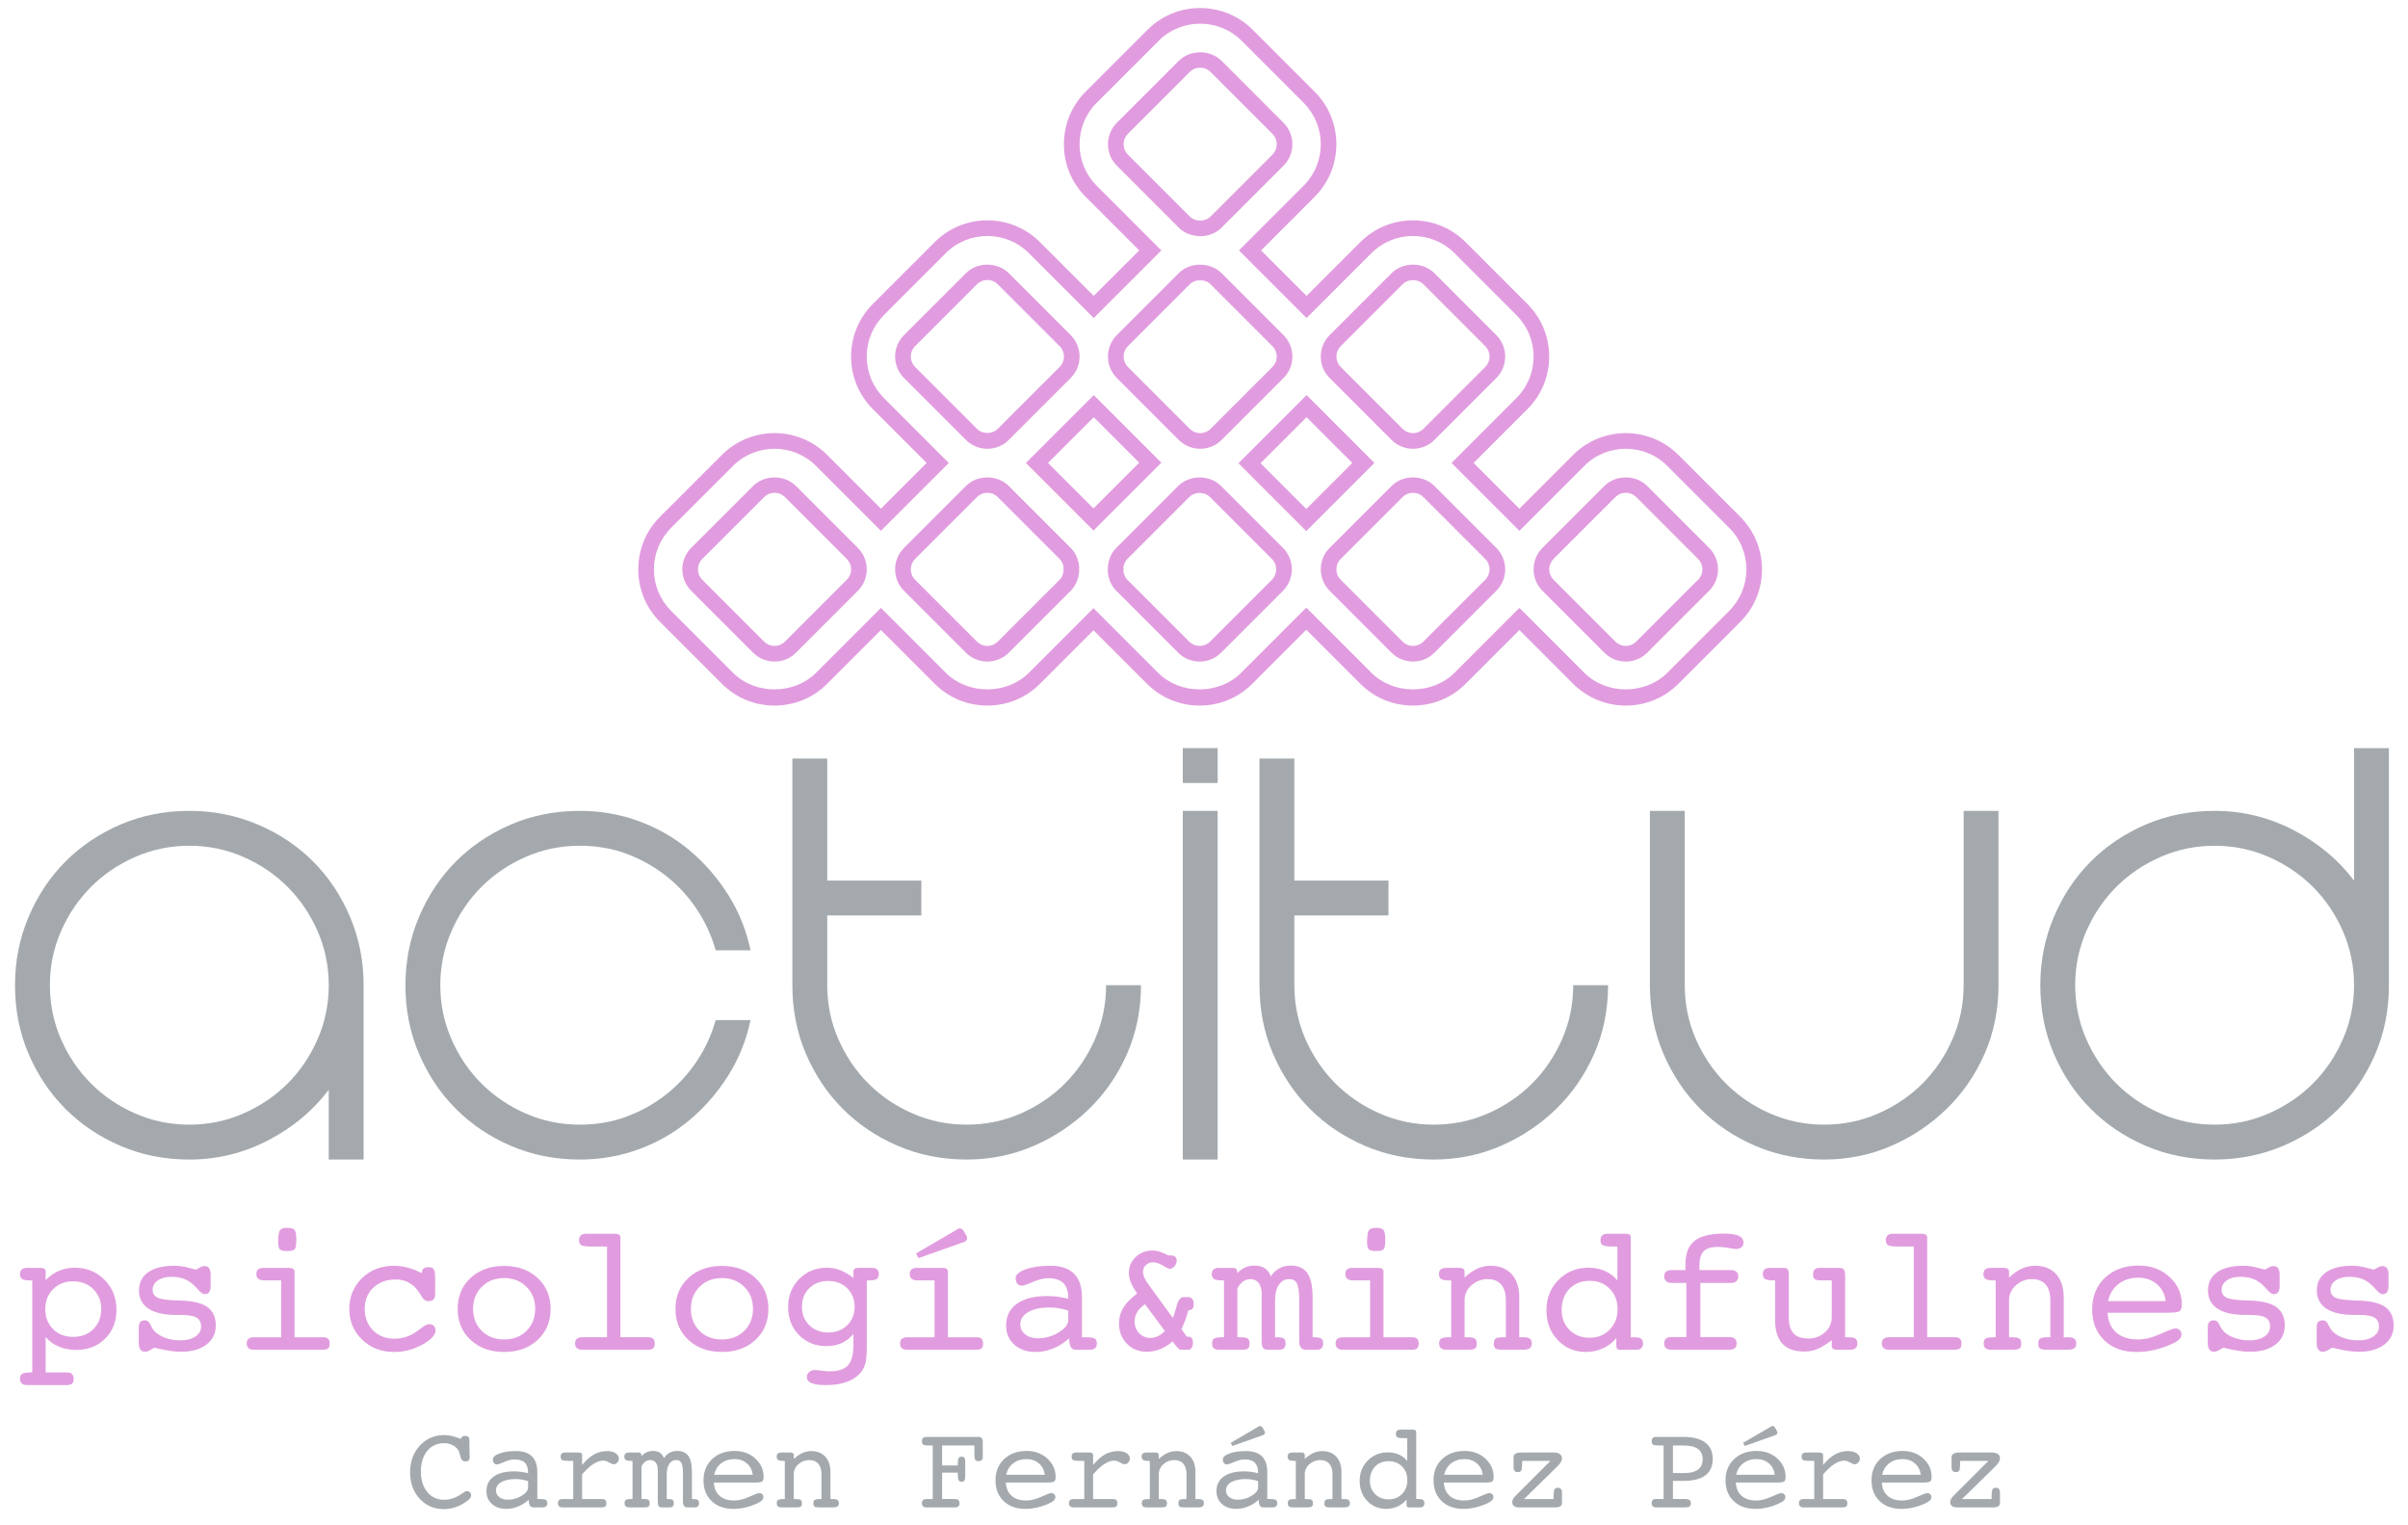 <?xml version="1.0" encoding="utf-8"?>
<!-- Generator: Adobe Illustrator 15.0.0, SVG Export Plug-In . SVG Version: 6.00 Build 0)  -->
<!DOCTYPE svg PUBLIC "-//W3C//DTD SVG 1.1//EN" "http://www.w3.org/Graphics/SVG/1.1/DTD/svg11.dtd">
<svg version="1.1" id="Layer_1" xmlns="http://www.w3.org/2000/svg" xmlns:xlink="http://www.w3.org/1999/xlink" x="0px" y="0px"
	 width="300px" height="190px" viewBox="0 0 300 190" enable-background="new 0 0 300 190" xml:space="preserve">
<path fill="#A4A9AD" d="M57.395,179.234c0.05-0.133,0.119-0.227,0.208-0.282c0.088-0.054,0.217-0.08,0.384-0.08
	c0.183,0,0.311,0.045,0.385,0.133c0.074,0.089,0.111,0.271,0.111,0.548c0,0.483,0.005,0.934,0.014,1.351
	c0.011,0.417,0.016,0.598,0.016,0.544c0,0.231-0.041,0.389-0.119,0.47c-0.079,0.082-0.22,0.122-0.421,0.122
	c-0.325,0-0.538-0.231-0.636-0.696c-0.035-0.138-0.062-0.243-0.082-0.317c-0.093-0.37-0.317-0.672-0.673-0.906
	c-0.355-0.235-0.771-0.353-1.25-0.353c-0.873,0-1.574,0.32-2.102,0.958c-0.528,0.639-0.792,1.494-0.792,2.568
	c0,1.075,0.267,1.931,0.803,2.569c0.535,0.639,1.242,0.957,2.121,0.957c0.285,0,0.576-0.041,0.873-0.122
	c0.296-0.082,0.587-0.203,0.873-0.366c0.133-0.069,0.316-0.187,0.547-0.352c0.232-0.165,0.398-0.247,0.497-0.247
	c0.152,0,0.282,0.05,0.388,0.151c0.105,0.101,0.159,0.225,0.159,0.373s-0.058,0.29-0.174,0.427
	c-0.115,0.135-0.331,0.302-0.647,0.501c-0.415,0.272-0.831,0.474-1.25,0.603c-0.42,0.13-0.861,0.194-1.325,0.194
	c-1.219,0-2.225-0.431-3.019-1.292c-0.794-0.86-1.191-1.962-1.191-3.304c0-1.327,0.402-2.43,1.206-3.308s1.815-1.317,3.035-1.317
	c0.326,0,0.657,0.04,0.995,0.119C56.663,178.959,57.02,179.076,57.395,179.234"/>
<path fill="#A4A9AD" d="M65.853,186.827c-0.404,0.365-0.845,0.644-1.321,0.836c-0.476,0.191-0.965,0.288-1.469,0.288
	c-0.735,0-1.328-0.205-1.78-0.613c-0.451-0.41-0.677-0.943-0.677-1.6c0-0.778,0.3-1.383,0.899-1.813
	c0.6-0.429,1.442-0.643,2.527-0.643c0.286,0,0.574,0.018,0.866,0.055c0.291,0.037,0.589,0.096,0.896,0.174v-0.052
	c0-0.567-0.136-0.986-0.407-1.258s-0.693-0.407-1.265-0.407c-0.385,0-0.814,0.104-1.288,0.311c-0.473,0.207-0.787,0.311-0.939,0.311
	c-0.144,0-0.262-0.058-0.356-0.174c-0.093-0.115-0.14-0.265-0.14-0.447c0-0.291,0.272-0.537,0.817-0.74
	c0.545-0.202,1.243-0.303,2.091-0.303c0.869,0,1.525,0.22,1.968,0.661c0.444,0.441,0.667,1.095,0.667,1.958v3.353h0.362
	c0.35,0,0.584,0.036,0.703,0.111c0.118,0.074,0.178,0.207,0.178,0.398c0,0.179-0.049,0.312-0.148,0.4
	c-0.099,0.088-0.246,0.133-0.444,0.133H66.43c-0.138,0-0.252-0.042-0.34-0.126c-0.089-0.083-0.149-0.204-0.178-0.362L65.853,186.827
	z M65.794,184.495c-0.272-0.088-0.535-0.154-0.789-0.195c-0.254-0.042-0.507-0.063-0.758-0.063c-0.76,0-1.359,0.128-1.799,0.385
	c-0.438,0.256-0.658,0.602-0.658,1.036c0,0.335,0.137,0.611,0.411,0.828s0.622,0.325,1.047,0.325c0.626,0,1.207-0.163,1.742-0.491
	c0.535-0.328,0.803-0.67,0.803-1.025V184.495z"/>
<path fill="#A4A9AD" d="M72.52,186.724h2.457c0.192,0,0.334,0.04,0.425,0.121c0.091,0.082,0.137,0.212,0.137,0.389
	c0,0.203-0.042,0.342-0.129,0.418c-0.086,0.077-0.246,0.115-0.478,0.115h-4.838c-0.193,0-0.338-0.045-0.437-0.133
	c-0.099-0.089-0.148-0.222-0.148-0.4c0-0.173,0.05-0.3,0.151-0.385c0.102-0.084,0.258-0.125,0.47-0.125h1.288v-4.751h-0.503
	c-0.478,0-0.777-0.038-0.895-0.113c-0.119-0.077-0.178-0.215-0.178-0.416c0-0.171,0.048-0.3,0.145-0.386
	c0.096-0.086,0.243-0.129,0.44-0.129h1.687c0.133,0,0.235,0.026,0.303,0.077c0.069,0.053,0.104,0.128,0.104,0.227v1.258
	c0.469-0.587,0.957-1.023,1.466-1.31c0.508-0.286,1.055-0.429,1.643-0.429c0.438,0,0.794,0.088,1.065,0.264
	c0.271,0.178,0.407,0.405,0.407,0.685c0,0.181-0.067,0.342-0.203,0.482c-0.136,0.141-0.286,0.212-0.448,0.212
	c-0.113,0-0.304-0.075-0.574-0.226c-0.268-0.15-0.509-0.227-0.721-0.227c-0.385,0-0.791,0.138-1.218,0.412
	c-0.427,0.273-0.899,0.707-1.417,1.3V186.724z"/>
<path fill="#A4A9AD" d="M85.086,183.645c0-0.696-0.063-1.166-0.189-1.409c-0.125-0.244-0.34-0.366-0.645-0.366
	c-0.363,0-0.653,0.158-0.867,0.473c-0.214,0.315-0.32,0.751-0.32,1.303v3.078h0.132c0.299,0,0.498,0.037,0.599,0.108
	c0.1,0.071,0.15,0.205,0.15,0.403c0,0.178-0.042,0.311-0.125,0.399c-0.085,0.088-0.212,0.133-0.385,0.133h-0.94
	c-0.212,0-0.357-0.049-0.433-0.148c-0.077-0.098-0.115-0.311-0.115-0.637v-0.214v-3.123v-0.577c0-0.369-0.084-0.662-0.251-0.877
	c-0.168-0.215-0.398-0.321-0.689-0.321c-0.222,0-0.425,0.064-0.61,0.196c-0.185,0.13-0.344,0.324-0.478,0.58v4.077h0.272
	c0.293,0,0.492,0.038,0.595,0.112c0.103,0.073,0.154,0.207,0.154,0.399c0,0.202-0.042,0.341-0.125,0.417
	c-0.084,0.077-0.244,0.115-0.479,0.115h-1.964c-0.191,0-0.333-0.043-0.424-0.13c-0.091-0.086-0.136-0.221-0.136-0.402
	c0-0.198,0.057-0.332,0.172-0.403s0.338-0.108,0.672-0.108h0.146v-4.75h-0.132c-0.343,0-0.577-0.04-0.703-0.117
	c-0.124-0.079-0.187-0.217-0.187-0.412c0-0.171,0.049-0.3,0.148-0.386c0.099-0.086,0.247-0.128,0.444-0.128h1.132
	c0.163,0,0.27,0.027,0.323,0.084c0.051,0.057,0.082,0.176,0.092,0.356c0.203-0.216,0.419-0.376,0.653-0.479
	c0.232-0.103,0.494-0.155,0.786-0.155c0.346,0,0.632,0.075,0.856,0.225c0.225,0.15,0.392,0.376,0.5,0.681
	c0.208-0.309,0.447-0.537,0.718-0.685c0.271-0.146,0.582-0.221,0.933-0.221c0.637,0,1.103,0.207,1.396,0.622
	c0.294,0.414,0.441,1.085,0.441,2.013v3.352h0.117c0.303,0,0.506,0.038,0.609,0.112c0.103,0.073,0.154,0.207,0.154,0.399
	c0,0.178-0.044,0.311-0.133,0.399c-0.088,0.088-0.218,0.133-0.392,0.133h-0.895c-0.198,0-0.344-0.059-0.437-0.178
	c-0.094-0.118-0.141-0.306-0.141-0.563V183.645z"/>
<path fill="#A4A9AD" d="M88.934,184.673c0.04,0.713,0.28,1.264,0.722,1.653c0.441,0.388,1.044,0.583,1.809,0.583
	c0.577,0,1.206-0.154,1.887-0.464c0.68-0.308,1.092-0.463,1.235-0.463c0.148,0,0.271,0.047,0.37,0.142
	c0.099,0.093,0.147,0.21,0.147,0.348c0,0.143-0.051,0.273-0.155,0.392s-0.269,0.233-0.496,0.346
	c-0.494,0.241-1.002,0.425-1.529,0.552c-0.525,0.128-1.047,0.19-1.565,0.19c-1.125,0-2.025-0.323-2.701-0.974
	c-0.675-0.647-1.013-1.507-1.013-2.578c0-1.09,0.357-1.973,1.073-2.649c0.715-0.675,1.647-1.014,2.796-1.014
	c1.042,0,1.904,0.315,2.59,0.947c0.686,0.632,1.029,1.396,1.029,2.294c0,0.276-0.058,0.462-0.174,0.555
	c-0.116,0.095-0.431,0.141-0.944,0.141h-0.111H88.934z M88.971,183.704h4.818c-0.074-0.587-0.319-1.06-0.736-1.417
	c-0.418-0.358-0.93-0.537-1.537-0.537c-0.656,0-1.208,0.174-1.657,0.519C89.41,182.614,89.113,183.093,88.971,183.704"/>
<path fill="#A4A9AD" d="M97.777,186.724v-4.744h-0.141c-0.336,0-0.566-0.039-0.692-0.118c-0.125-0.079-0.188-0.217-0.188-0.414
	c0-0.183,0.053-0.314,0.155-0.396c0.104-0.081,0.272-0.122,0.503-0.122h0.348h0.71c0.133,0,0.237,0.027,0.311,0.082
	c0.074,0.054,0.11,0.128,0.11,0.222v0.504c0.36-0.337,0.717-0.584,1.07-0.744c0.352-0.161,0.718-0.24,1.099-0.24
	c0.745,0,1.331,0.231,1.758,0.695c0.426,0.464,0.639,1.104,0.639,1.924v3.353h0.351c0.248,0,0.427,0.04,0.536,0.121
	c0.11,0.082,0.164,0.212,0.164,0.389c0,0.192-0.058,0.33-0.174,0.411c-0.116,0.081-0.323,0.122-0.62,0.122h-1.64
	c-0.316,0-0.519-0.037-0.608-0.111c-0.089-0.073-0.133-0.214-0.133-0.422c0-0.191,0.052-0.324,0.156-0.398
	c0.104-0.075,0.3-0.111,0.589-0.111h0.262v-3.078c0-0.578-0.131-1.019-0.394-1.322c-0.262-0.303-0.643-0.454-1.142-0.454
	c-0.504,0-0.949,0.17-1.335,0.51c-0.385,0.341-0.579,0.763-0.579,1.267v3.078h0.26c0.296,0,0.496,0.036,0.599,0.111
	c0.104,0.074,0.155,0.207,0.155,0.398c0,0.208-0.044,0.349-0.133,0.422c-0.088,0.074-0.305,0.111-0.65,0.111h-1.347h-0.399
	c-0.203,0-0.354-0.043-0.456-0.13c-0.101-0.086-0.151-0.221-0.151-0.403c0-0.197,0.058-0.332,0.173-0.402
	c0.116-0.072,0.342-0.107,0.677-0.107H97.777z"/>
<path fill="#A4A9AD" d="M118.659,186.724h0.29c0.207,0,0.357,0.04,0.451,0.121c0.094,0.082,0.141,0.212,0.141,0.389
	c0,0.173-0.043,0.305-0.133,0.396c-0.088,0.091-0.217,0.137-0.384,0.137h-3.649c-0.167,0-0.296-0.046-0.384-0.137
	c-0.089-0.092-0.133-0.224-0.133-0.396c0-0.183,0.047-0.313,0.144-0.392c0.097-0.079,0.26-0.118,0.493-0.118h0.244h0.466v-6.667
	h-0.466c-0.375,0-0.616-0.039-0.722-0.115c-0.106-0.076-0.159-0.217-0.159-0.419c0-0.172,0.044-0.305,0.133-0.396
	c0.088-0.092,0.217-0.138,0.384-0.138h6.549c0.168,0,0.295,0.052,0.382,0.152c0.086,0.102,0.129,0.248,0.129,0.441v1.908
	c0,0.173-0.042,0.303-0.129,0.389c-0.087,0.086-0.213,0.129-0.382,0.129c-0.208,0-0.347-0.054-0.421-0.162s-0.111-0.353-0.111-0.732
	v-1.058h-4.018v2.492h1.954v-0.191c0-0.36,0.034-0.603,0.104-0.726c0.069-0.123,0.192-0.185,0.37-0.185
	c0.157,0,0.272,0.047,0.344,0.141c0.071,0.094,0.107,0.244,0.107,0.451v1.88c0,0.246-0.033,0.417-0.1,0.51
	c-0.066,0.094-0.184,0.142-0.351,0.142c-0.178,0-0.301-0.063-0.37-0.186c-0.069-0.123-0.104-0.365-0.104-0.726v-0.214h-1.954v3.278
	H118.659z"/>
<path fill="#A4A9AD" d="M125.312,184.673c0.04,0.713,0.28,1.264,0.722,1.653c0.441,0.388,1.045,0.583,1.81,0.583
	c0.577,0,1.206-0.154,1.887-0.464c0.68-0.308,1.092-0.463,1.235-0.463c0.147,0,0.271,0.047,0.37,0.142
	c0.099,0.093,0.147,0.21,0.147,0.348c0,0.143-0.052,0.273-0.155,0.392c-0.104,0.118-0.27,0.233-0.496,0.346
	c-0.494,0.241-1.002,0.425-1.528,0.552c-0.525,0.128-1.047,0.19-1.565,0.19c-1.125,0-2.025-0.323-2.701-0.974
	c-0.675-0.647-1.013-1.507-1.013-2.578c0-1.09,0.357-1.973,1.073-2.649c0.715-0.675,1.647-1.014,2.796-1.014
	c1.042,0,1.904,0.315,2.59,0.947c0.686,0.632,1.029,1.396,1.029,2.294c0,0.276-0.058,0.462-0.174,0.555
	c-0.116,0.095-0.431,0.141-0.944,0.141h-0.111H125.312z M125.349,183.704h4.818c-0.074-0.587-0.32-1.06-0.736-1.417
	c-0.417-0.358-0.929-0.537-1.536-0.537c-0.656,0-1.208,0.174-1.657,0.519C125.788,182.614,125.491,183.093,125.349,183.704"/>
<path fill="#A4A9AD" d="M136.183,186.724h2.457c0.192,0,0.334,0.04,0.425,0.121c0.091,0.082,0.137,0.212,0.137,0.389
	c0,0.203-0.042,0.342-0.129,0.418c-0.086,0.077-0.246,0.115-0.478,0.115h-4.838c-0.193,0-0.338-0.045-0.437-0.133
	c-0.098-0.089-0.148-0.222-0.148-0.4c0-0.173,0.05-0.3,0.151-0.385c0.102-0.084,0.258-0.125,0.47-0.125h1.288v-4.751h-0.503
	c-0.478,0-0.777-0.038-0.895-0.113c-0.119-0.077-0.178-0.215-0.178-0.416c0-0.171,0.048-0.3,0.145-0.386
	c0.096-0.086,0.243-0.129,0.44-0.129h1.687c0.133,0,0.235,0.026,0.303,0.077c0.069,0.053,0.104,0.128,0.104,0.227v1.258
	c0.469-0.587,0.957-1.023,1.465-1.31c0.508-0.286,1.055-0.429,1.643-0.429c0.438,0,0.794,0.088,1.065,0.264
	c0.271,0.178,0.407,0.405,0.407,0.685c0,0.181-0.067,0.342-0.204,0.482c-0.136,0.141-0.285,0.212-0.448,0.212
	c-0.113,0-0.304-0.075-0.573-0.226c-0.269-0.15-0.509-0.227-0.722-0.227c-0.385,0-0.791,0.138-1.217,0.412
	c-0.427,0.273-0.899,0.707-1.417,1.3V186.724z"/>
<path fill="#A4A9AD" d="M143.25,186.724v-4.744h-0.141c-0.336,0-0.566-0.039-0.692-0.118c-0.125-0.079-0.188-0.217-0.188-0.414
	c0-0.183,0.052-0.314,0.155-0.396c0.104-0.081,0.272-0.122,0.503-0.122h0.348h0.71c0.133,0,0.237,0.027,0.312,0.082
	c0.074,0.054,0.11,0.128,0.11,0.222v0.504c0.361-0.337,0.718-0.584,1.07-0.744c0.352-0.161,0.718-0.24,1.099-0.24
	c0.745,0,1.331,0.231,1.758,0.695c0.426,0.464,0.639,1.104,0.639,1.924v3.353h0.351c0.249,0,0.427,0.04,0.537,0.121
	c0.109,0.082,0.164,0.212,0.164,0.389c0,0.192-0.058,0.33-0.174,0.411s-0.322,0.122-0.619,0.122h-1.64
	c-0.316,0-0.519-0.037-0.608-0.111c-0.089-0.073-0.133-0.214-0.133-0.422c0-0.191,0.052-0.324,0.156-0.398
	c0.105-0.075,0.301-0.111,0.589-0.111h0.262v-3.078c0-0.578-0.131-1.019-0.394-1.322c-0.262-0.303-0.642-0.454-1.142-0.454
	c-0.504,0-0.949,0.17-1.335,0.51c-0.385,0.341-0.579,0.763-0.579,1.267v3.078h0.26c0.296,0,0.496,0.036,0.6,0.111
	c0.104,0.074,0.155,0.207,0.155,0.398c0,0.208-0.043,0.349-0.133,0.422c-0.088,0.074-0.305,0.111-0.65,0.111h-1.347h-0.399
	c-0.203,0-0.354-0.043-0.456-0.13c-0.101-0.086-0.151-0.221-0.151-0.403c0-0.197,0.058-0.332,0.173-0.402
	c0.116-0.072,0.342-0.107,0.677-0.107H143.25z"/>
<path fill="#A4A9AD" d="M156.799,186.827c-0.404,0.365-0.844,0.644-1.32,0.836s-0.966,0.288-1.469,0.288
	c-0.735,0-1.328-0.204-1.78-0.613c-0.451-0.41-0.677-0.942-0.677-1.6c0-0.778,0.299-1.383,0.898-1.813
	c0.601-0.43,1.442-0.644,2.527-0.644c0.286,0,0.574,0.019,0.865,0.056s0.59,0.095,0.896,0.174v-0.052
	c0-0.567-0.136-0.986-0.407-1.258s-0.693-0.407-1.265-0.407c-0.386,0-0.814,0.104-1.288,0.312c-0.474,0.206-0.786,0.31-0.94,0.31
	c-0.144,0-0.261-0.058-0.355-0.174c-0.093-0.115-0.14-0.265-0.14-0.447c0-0.291,0.271-0.537,0.817-0.74
	c0.545-0.202,1.242-0.303,2.091-0.303c0.868,0,1.524,0.22,1.968,0.661c0.444,0.442,0.667,1.095,0.667,1.958v3.352h0.362
	c0.35,0,0.584,0.037,0.703,0.111c0.118,0.074,0.178,0.208,0.178,0.399c0,0.179-0.05,0.312-0.148,0.4
	c-0.099,0.088-0.246,0.133-0.444,0.133h-1.161c-0.139,0-0.253-0.042-0.341-0.126c-0.089-0.083-0.148-0.204-0.178-0.362
	L156.799,186.827z M156.74,184.495c-0.272-0.088-0.534-0.153-0.788-0.195s-0.508-0.063-0.759-0.063c-0.76,0-1.359,0.129-1.799,0.386
	c-0.438,0.256-0.658,0.601-0.658,1.036c0,0.335,0.138,0.611,0.411,0.828c0.274,0.217,0.622,0.325,1.048,0.325
	c0.625,0,1.207-0.163,1.742-0.491c0.534-0.328,0.803-0.67,0.803-1.025V184.495z M153.328,179.723l3.537-2.064
	c0.016-0.01,0.034-0.017,0.056-0.021c0.022-0.006,0.044-0.008,0.063-0.008c0.063,0,0.124,0.02,0.181,0.059
	c0.058,0.04,0.107,0.097,0.152,0.17l0.243,0.438c0.011,0.015,0.018,0.034,0.023,0.059c0.005,0.025,0.007,0.062,0.007,0.111
	c0,0.059-0.019,0.116-0.056,0.17c-0.037,0.055-0.084,0.092-0.145,0.111l-3.862,1.369L153.328,179.723z"/>
<path fill="#A4A9AD" d="M161.439,186.724v-4.744h-0.142c-0.335,0-0.565-0.039-0.691-0.118s-0.188-0.217-0.188-0.414
	c0-0.183,0.052-0.314,0.154-0.396c0.104-0.081,0.272-0.122,0.503-0.122h0.349h0.711c0.133,0,0.236,0.027,0.311,0.082
	c0.074,0.054,0.11,0.128,0.11,0.222v0.504c0.36-0.337,0.718-0.584,1.07-0.744c0.352-0.161,0.718-0.24,1.099-0.24
	c0.745,0,1.331,0.231,1.758,0.695c0.426,0.464,0.639,1.104,0.639,1.924v3.353h0.352c0.248,0,0.428,0.04,0.536,0.121
	c0.109,0.082,0.164,0.212,0.164,0.389c0,0.192-0.059,0.33-0.175,0.411c-0.115,0.081-0.322,0.122-0.619,0.122h-1.64
	c-0.315,0-0.519-0.037-0.607-0.111c-0.09-0.073-0.134-0.214-0.134-0.422c0-0.191,0.053-0.324,0.156-0.398
	c0.104-0.075,0.301-0.111,0.589-0.111h0.262v-3.078c0-0.578-0.131-1.019-0.394-1.322c-0.262-0.303-0.643-0.454-1.142-0.454
	c-0.504,0-0.949,0.17-1.336,0.51c-0.385,0.341-0.578,0.763-0.578,1.267v3.078h0.26c0.296,0,0.496,0.036,0.6,0.111
	c0.104,0.074,0.154,0.207,0.154,0.398c0,0.208-0.043,0.349-0.133,0.422c-0.089,0.074-0.306,0.111-0.65,0.111h-1.347h-0.399
	c-0.203,0-0.354-0.043-0.456-0.13c-0.102-0.086-0.151-0.221-0.151-0.403c0-0.197,0.058-0.332,0.174-0.402
	c0.115-0.072,0.342-0.107,0.677-0.107H161.439z"/>
<path fill="#A4A9AD" d="M175.514,187.767c-0.104,0-0.177-0.025-0.218-0.078c-0.042-0.051-0.063-0.151-0.063-0.3v-0.606
	c-0.297,0.37-0.667,0.657-1.111,0.862s-0.925,0.307-1.442,0.307c-0.933,0-1.713-0.331-2.342-0.995
	c-0.63-0.663-0.943-1.488-0.943-2.475c0-1.021,0.334-1.871,1.006-2.55c0.671-0.678,1.507-1.018,2.508-1.018
	c0.509,0,0.965,0.091,1.37,0.271c0.403,0.18,0.752,0.445,1.043,0.795v-2.834h-0.393c-0.429,0-0.706-0.038-0.832-0.114
	s-0.189-0.217-0.189-0.418c0-0.178,0.051-0.312,0.152-0.4s0.247-0.134,0.44-0.134h1.517c0.148,0,0.256,0.025,0.322,0.074
	c0.066,0.05,0.1,0.126,0.1,0.229v8.34h0.333c0.242,0,0.417,0.041,0.525,0.122c0.108,0.082,0.162,0.211,0.162,0.389
	c0,0.168-0.046,0.299-0.14,0.393s-0.22,0.141-0.377,0.141H175.514z M170.667,184.444c0,0.681,0.219,1.238,0.658,1.672
	c0.439,0.435,0.996,0.651,1.672,0.651c0.681,0,1.241-0.227,1.681-0.677c0.439-0.452,0.658-1.025,0.658-1.721
	c0-0.686-0.219-1.251-0.655-1.694c-0.437-0.444-0.997-0.667-1.684-0.667c-0.695,0-1.258,0.225-1.687,0.674
	C170.881,183.132,170.667,183.72,170.667,184.444"/>
<path fill="#A4A9AD" d="M179.88,184.673c0.04,0.713,0.28,1.264,0.722,1.653c0.441,0.388,1.045,0.583,1.81,0.583
	c0.577,0,1.206-0.154,1.887-0.464c0.681-0.308,1.093-0.463,1.236-0.463c0.147,0,0.271,0.047,0.37,0.142
	c0.099,0.093,0.147,0.21,0.147,0.348c0,0.143-0.052,0.273-0.155,0.392s-0.269,0.233-0.495,0.346
	c-0.494,0.241-1.003,0.425-1.529,0.552c-0.524,0.128-1.047,0.19-1.564,0.19c-1.125,0-2.025-0.323-2.701-0.974
	c-0.676-0.647-1.013-1.507-1.013-2.578c0-1.09,0.357-1.973,1.072-2.649c0.716-0.675,1.647-1.014,2.797-1.014
	c1.041,0,1.904,0.315,2.59,0.947s1.029,1.396,1.029,2.294c0,0.276-0.058,0.462-0.174,0.555c-0.116,0.095-0.431,0.141-0.944,0.141
	h-0.11H179.88z M179.917,183.704h4.818c-0.074-0.587-0.319-1.06-0.736-1.417c-0.418-0.358-0.93-0.537-1.536-0.537
	c-0.656,0-1.208,0.174-1.657,0.519C180.356,182.614,180.06,183.093,179.917,183.704"/>
<path fill="#A4A9AD" d="M189.871,186.724h3.685v-0.385c0-0.424,0.038-0.7,0.114-0.826c0.077-0.125,0.216-0.188,0.419-0.188
	c0.172,0,0.3,0.05,0.384,0.147c0.084,0.099,0.127,0.247,0.127,0.443v1.229c0,0.222-0.065,0.381-0.193,0.477
	s-0.354,0.145-0.681,0.145h-4.477c-0.276,0-0.486-0.057-0.629-0.17c-0.144-0.114-0.216-0.279-0.216-0.497
	c0-0.133,0.031-0.26,0.093-0.378s0.206-0.292,0.434-0.519l4.232-4.23h-3.529v0.379c0,0.432-0.039,0.709-0.115,0.833
	c-0.076,0.125-0.216,0.187-0.419,0.187c-0.177,0-0.31-0.05-0.398-0.148s-0.134-0.246-0.134-0.444v-1.258
	c0-0.202,0.083-0.352,0.248-0.447c0.166-0.096,0.426-0.145,0.781-0.145h3.959c0.346,0,0.604,0.063,0.781,0.189
	c0.175,0.125,0.263,0.312,0.263,0.559c0,0.143-0.057,0.305-0.167,0.484c-0.111,0.18-0.277,0.376-0.499,0.588L189.871,186.724z"/>
<path fill="#A4A9AD" d="M209.969,186.724c0.241,0,0.416,0.04,0.524,0.121c0.108,0.082,0.163,0.212,0.163,0.39
	c0,0.196-0.051,0.336-0.155,0.414c-0.104,0.079-0.302,0.118-0.593,0.118h-3.618c-0.167,0-0.296-0.046-0.384-0.137
	c-0.09-0.092-0.133-0.224-0.133-0.396c0-0.174,0.042-0.301,0.129-0.386c0.086-0.083,0.221-0.125,0.403-0.125h0.954v-6.667h-0.518
	c-0.435,0-0.705-0.039-0.811-0.115c-0.106-0.077-0.158-0.217-0.158-0.419c0-0.172,0.043-0.304,0.133-0.396
	c0.088-0.091,0.217-0.137,0.384-0.137h3.427c1.198,0,2.108,0.231,2.73,0.696c0.621,0.463,0.933,1.146,0.933,2.05
	c0,0.902-0.309,1.583-0.925,2.042c-0.617,0.458-1.529,0.688-2.738,0.688h-1.295v2.258H209.969z M208.422,180.057v3.433h1.384
	c0.774,0,1.354-0.143,1.739-0.43c0.385-0.286,0.577-0.718,0.577-1.294c0-0.568-0.194-0.994-0.581-1.28s-0.966-0.429-1.735-0.429
	H208.422z"/>
<path fill="#A4A9AD" d="M216.258,184.673c0.04,0.713,0.28,1.264,0.722,1.653c0.441,0.388,1.045,0.582,1.81,0.582
	c0.577,0,1.206-0.153,1.887-0.463c0.681-0.308,1.093-0.463,1.236-0.463c0.147,0,0.271,0.047,0.37,0.142
	c0.099,0.094,0.147,0.209,0.147,0.348c0,0.143-0.052,0.273-0.155,0.392s-0.27,0.233-0.496,0.346
	c-0.493,0.241-1.002,0.425-1.528,0.552c-0.525,0.128-1.047,0.19-1.564,0.19c-1.125,0-2.025-0.323-2.701-0.974
	c-0.676-0.647-1.013-1.507-1.013-2.578c0-1.09,0.357-1.973,1.072-2.649c0.716-0.675,1.647-1.014,2.797-1.014
	c1.041,0,1.904,0.315,2.59,0.947s1.029,1.396,1.029,2.294c0,0.276-0.058,0.462-0.174,0.555c-0.116,0.095-0.432,0.141-0.944,0.141
	h-0.111H216.258z M216.295,183.704h4.818c-0.074-0.587-0.32-1.06-0.736-1.417c-0.418-0.358-0.93-0.537-1.536-0.537
	c-0.656,0-1.208,0.174-1.657,0.519C216.734,182.614,216.438,183.093,216.295,183.704 M217.168,179.723l3.538-2.064
	c0.014-0.01,0.033-0.017,0.055-0.021c0.022-0.006,0.043-0.008,0.063-0.008c0.065,0,0.125,0.02,0.183,0.059
	c0.056,0.04,0.107,0.097,0.15,0.17l0.245,0.438c0.01,0.015,0.017,0.034,0.021,0.059c0.005,0.025,0.008,0.062,0.008,0.111
	c0,0.059-0.018,0.116-0.056,0.17c-0.036,0.055-0.085,0.092-0.145,0.111l-3.862,1.369L217.168,179.723z"/>
<path fill="#A4A9AD" d="M227.13,186.724h2.456c0.192,0,0.334,0.04,0.426,0.121c0.091,0.082,0.137,0.212,0.137,0.389
	c0,0.203-0.043,0.342-0.13,0.418c-0.086,0.077-0.245,0.115-0.478,0.115h-4.838c-0.193,0-0.339-0.045-0.438-0.133
	c-0.099-0.089-0.147-0.222-0.147-0.4c0-0.173,0.05-0.3,0.15-0.385c0.103-0.084,0.259-0.125,0.471-0.125h1.288v-4.751h-0.504
	c-0.479,0-0.777-0.038-0.895-0.113c-0.119-0.077-0.178-0.215-0.178-0.416c0-0.171,0.048-0.3,0.144-0.386
	c0.097-0.086,0.243-0.129,0.44-0.129h1.688c0.133,0,0.234,0.026,0.303,0.077c0.069,0.053,0.104,0.128,0.104,0.227v1.258
	c0.469-0.587,0.956-1.023,1.465-1.31s1.055-0.429,1.644-0.429c0.438,0,0.794,0.088,1.064,0.264c0.271,0.178,0.407,0.405,0.407,0.685
	c0,0.181-0.067,0.342-0.203,0.482c-0.137,0.141-0.286,0.212-0.448,0.212c-0.113,0-0.304-0.075-0.573-0.226
	c-0.269-0.15-0.51-0.227-0.722-0.227c-0.385,0-0.79,0.138-1.217,0.412c-0.428,0.273-0.899,0.707-1.417,1.3V186.724z"/>
<path fill="#A4A9AD" d="M234.448,184.673c0.04,0.713,0.279,1.264,0.722,1.653c0.441,0.388,1.044,0.583,1.809,0.583
	c0.578,0,1.207-0.154,1.888-0.464c0.68-0.308,1.092-0.463,1.235-0.463c0.147,0,0.271,0.047,0.37,0.142
	c0.099,0.093,0.147,0.21,0.147,0.348c0,0.143-0.052,0.273-0.155,0.392s-0.269,0.233-0.495,0.346
	c-0.494,0.241-1.003,0.425-1.529,0.552c-0.524,0.128-1.047,0.19-1.564,0.19c-1.125,0-2.024-0.323-2.701-0.974
	c-0.676-0.647-1.013-1.507-1.013-2.578c0-1.09,0.357-1.973,1.073-2.649c0.715-0.675,1.647-1.014,2.796-1.014
	c1.042,0,1.904,0.315,2.59,0.947c0.687,0.632,1.029,1.396,1.029,2.294c0,0.276-0.058,0.462-0.174,0.555
	c-0.116,0.095-0.431,0.141-0.943,0.141h-0.111H234.448z M234.485,183.704h4.817c-0.074-0.587-0.319-1.06-0.736-1.417
	c-0.418-0.358-0.93-0.537-1.536-0.537c-0.656,0-1.208,0.174-1.657,0.519C234.925,182.614,234.628,183.093,234.485,183.704"/>
<path fill="#A4A9AD" d="M244.438,186.724h3.685v-0.385c0-0.424,0.038-0.7,0.114-0.826c0.077-0.125,0.216-0.188,0.419-0.188
	c0.172,0,0.301,0.05,0.384,0.147c0.085,0.099,0.127,0.247,0.127,0.443v1.229c0,0.222-0.064,0.381-0.193,0.477
	c-0.128,0.096-0.354,0.145-0.68,0.145h-4.478c-0.276,0-0.486-0.057-0.629-0.17c-0.144-0.114-0.215-0.279-0.215-0.497
	c0-0.133,0.03-0.26,0.092-0.378c0.063-0.118,0.207-0.292,0.435-0.519l4.231-4.23h-3.529v0.379c0,0.432-0.039,0.709-0.114,0.833
	c-0.077,0.125-0.217,0.187-0.419,0.187c-0.177,0-0.311-0.05-0.399-0.148s-0.134-0.246-0.134-0.444v-1.258
	c0-0.202,0.083-0.352,0.249-0.447c0.165-0.096,0.425-0.145,0.78-0.145h3.959c0.346,0,0.605,0.063,0.781,0.189
	c0.175,0.125,0.263,0.312,0.263,0.559c0,0.143-0.057,0.305-0.167,0.484c-0.111,0.18-0.277,0.376-0.499,0.588L244.438,186.724z"/>
<path fill="#E19CDF" d="M5.688,170.954h2.65c0.28,0,0.489,0.066,0.629,0.199c0.14,0.132,0.21,0.331,0.21,0.596
	c0,0.286-0.068,0.489-0.205,0.606c-0.136,0.117-0.377,0.177-0.723,0.177H3.381c-0.295,0-0.518-0.065-0.668-0.198
	c-0.151-0.133-0.227-0.328-0.227-0.585c0-0.295,0.094-0.5,0.282-0.618c0.188-0.117,0.535-0.177,1.043-0.177h0.209v-11.455H3.812
	c-0.508,0-0.856-0.06-1.043-0.178c-0.188-0.116-0.282-0.323-0.282-0.617c0-0.257,0.075-0.45,0.227-0.579
	c0.15-0.129,0.373-0.193,0.668-0.193h1.678c0.22,0,0.38,0.037,0.48,0.109c0.099,0.074,0.149,0.189,0.149,0.343v1.07
	c0.5-0.515,1.055-0.9,1.662-1.158s1.26-0.387,1.959-0.387c1.479,0,2.716,0.501,3.708,1.501c0.994,1.001,1.491,2.256,1.491,3.763
	c0,1.45-0.471,2.642-1.414,3.577c-0.941,0.934-2.145,1.401-3.609,1.401c-0.781,0-1.498-0.139-2.152-0.414
	c-0.655-0.276-1.204-0.672-1.646-1.187V170.954z M9.11,166.529c1.022,0,1.861-0.322,2.517-0.967c0.654-0.643,0.982-1.477,0.982-2.5
	c0-0.999-0.331-1.826-0.988-2.477c-0.658-0.651-1.496-0.977-2.511-0.977c-1.016,0-1.847,0.323-2.495,0.971
	c-0.647,0.648-0.971,1.476-0.971,2.482c0,1.017,0.322,1.848,0.966,2.495C7.253,166.205,8.087,166.529,9.11,166.529"/>
<path fill="#E19CDF" d="M17.29,167.335v-1.966c0-0.323,0.061-0.555,0.182-0.694c0.122-0.14,0.319-0.21,0.591-0.21
	c0.301,0,0.542,0.206,0.717,0.619c0.118,0.249,0.225,0.437,0.321,0.562c0.309,0.397,0.765,0.716,1.369,0.955
	c0.603,0.238,1.27,0.358,1.998,0.358c0.78,0,1.405-0.158,1.876-0.475c0.471-0.315,0.707-0.731,0.707-1.247
	c0-0.522-0.189-0.894-0.569-1.114c-0.378-0.221-1.028-0.331-1.948-0.331h-0.607c-1.501,0-2.646-0.261-3.433-0.784
	c-0.788-0.522-1.181-1.279-1.181-2.273c0-0.971,0.384-1.726,1.154-2.262c0.769-0.537,1.848-0.806,3.24-0.806
	c0.566,0,1.145,0.079,1.733,0.236c0.589,0.159,0.898,0.238,0.928,0.238c0.081,0,0.235-0.073,0.463-0.217
	c0.229-0.142,0.453-0.214,0.673-0.214c0.25,0,0.436,0.092,0.558,0.275c0.122,0.185,0.182,0.461,0.182,0.828v1.291
	c0,0.391-0.059,0.672-0.176,0.845c-0.118,0.172-0.305,0.259-0.563,0.259c-0.22,0-0.494-0.187-0.817-0.563
	c-0.228-0.257-0.416-0.452-0.563-0.585c-0.39-0.359-0.806-0.62-1.247-0.777c-0.441-0.159-0.96-0.238-1.556-0.238
	c-0.692,0-1.25,0.153-1.673,0.459c-0.423,0.305-0.635,0.693-0.635,1.164c0,0.463,0.217,0.794,0.651,0.992
	c0.434,0.199,1.369,0.313,2.804,0.343c1.531,0.036,2.65,0.304,3.355,0.8c0.707,0.497,1.061,1.264,1.061,2.302
	c0,0.993-0.391,1.788-1.17,2.384c-0.78,0.596-1.833,0.894-3.158,0.894c-0.419,0-0.886-0.039-1.402-0.115
	c-0.515-0.078-1.163-0.208-1.942-0.393c-0.258,0.169-0.478,0.296-0.662,0.381c-0.185,0.084-0.338,0.127-0.464,0.127
	c-0.258,0-0.455-0.09-0.591-0.27C17.358,167.933,17.29,167.673,17.29,167.335"/>
<path fill="#E19CDF" d="M36.695,166.573h3.543c0.288,0,0.499,0.061,0.634,0.182c0.136,0.122,0.205,0.314,0.205,0.58
	c0,0.302-0.064,0.509-0.193,0.623c-0.129,0.114-0.366,0.171-0.712,0.171h-8.555c-0.294,0-0.515-0.066-0.662-0.198
	c-0.147-0.133-0.221-0.331-0.221-0.596c0-0.258,0.077-0.449,0.232-0.574c0.154-0.125,0.386-0.188,0.695-0.188h3.366v-7.086h-2.16
	c-0.303,0-0.534-0.067-0.693-0.202c-0.159-0.136-0.238-0.33-0.238-0.586s0.073-0.448,0.221-0.576s0.368-0.191,0.662-0.191h3.235
	c0.198,0,0.354,0.04,0.469,0.121c0.114,0.081,0.171,0.191,0.171,0.331V166.573z M34.653,154.753c0-0.795,0.071-1.295,0.215-1.501
	c0.144-0.206,0.451-0.309,0.922-0.309c0.457,0,0.758,0.087,0.905,0.26c0.147,0.172,0.221,0.583,0.221,1.229
	c0,0.634-0.068,1.024-0.204,1.176c-0.136,0.151-0.443,0.227-0.922,0.227c-0.471,0-0.778-0.07-0.922-0.211
	C34.725,155.484,34.653,155.194,34.653,154.753"/>
<path fill="#E19CDF" d="M52.559,158.593v-0.043c0-0.243,0.07-0.422,0.209-0.536s0.357-0.171,0.651-0.171
	c0.302,0,0.509,0.088,0.624,0.266c0.113,0.177,0.17,0.54,0.17,1.093v2.053c0,0.271-0.069,0.477-0.209,0.612
	c-0.14,0.136-0.35,0.204-0.63,0.204c-0.198,0-0.369-0.058-0.513-0.172c-0.144-0.113-0.319-0.351-0.524-0.711
	c-0.354-0.597-0.782-1.047-1.286-1.352c-0.504-0.306-1.084-0.459-1.739-0.459c-1.148,0-2.081,0.339-2.798,1.017
	c-0.718,0.676-1.077,1.552-1.077,2.626c0,1.097,0.344,1.991,1.032,2.687c0.689,0.695,1.573,1.044,2.655,1.044
	c0.494,0,0.963-0.069,1.408-0.205c0.445-0.136,0.867-0.34,1.264-0.612c0.14-0.089,0.327-0.225,0.563-0.407
	c0.479-0.391,0.854-0.586,1.125-0.586c0.228,0,0.415,0.071,0.558,0.215c0.143,0.144,0.215,0.329,0.215,0.558
	c0,0.581-0.55,1.176-1.65,1.783c-1.101,0.606-2.269,0.91-3.505,0.91c-1.597,0-2.927-0.511-3.99-1.535
	c-1.063-1.021-1.595-2.299-1.595-3.829s0.53-2.809,1.589-3.835c1.06-1.026,2.385-1.539,3.974-1.539c0.56,0,1.121,0.075,1.684,0.227
	C51.328,158.044,51.925,158.277,52.559,158.593"/>
<path fill="#E19CDF" d="M68.598,163.041c0,1.575-0.537,2.862-1.611,3.863c-1.075,1-2.47,1.501-4.184,1.501
	c-1.708,0-3.099-0.501-4.173-1.501c-1.075-1.001-1.612-2.288-1.612-3.863c0-1.574,0.538-2.86,1.612-3.857
	c1.074-0.997,2.465-1.495,4.173-1.495c1.706,0,3.1,0.5,4.178,1.501C68.059,160.189,68.598,161.475,68.598,163.041 M62.803,166.849
	c1.133,0,2.062-0.357,2.787-1.074s1.087-1.629,1.087-2.738c0-1.11-0.365-2.026-1.093-2.75s-1.656-1.085-2.781-1.085
	c-1.126,0-2.051,0.361-2.777,1.085c-0.725,0.724-1.087,1.64-1.087,2.75c0,1.116,0.36,2.031,1.082,2.743
	C60.742,166.493,61.669,166.849,62.803,166.849"/>
<path fill="#E19CDF" d="M75.629,155.271h-1.877c-0.713,0-1.16-0.058-1.341-0.171c-0.181-0.114-0.27-0.321-0.27-0.623
	c0-0.266,0.075-0.464,0.226-0.597c0.15-0.132,0.369-0.198,0.656-0.198h3.643c0.199,0,0.353,0.041,0.463,0.121
	c0.11,0.081,0.166,0.191,0.166,0.331v12.438h3.466c0.279,0,0.484,0.061,0.612,0.182c0.129,0.121,0.194,0.314,0.194,0.58
	c0,0.302-0.063,0.509-0.188,0.623c-0.124,0.114-0.36,0.171-0.706,0.171h-8.147c-0.287,0-0.506-0.066-0.657-0.198
	c-0.15-0.133-0.226-0.331-0.226-0.596c0-0.258,0.077-0.449,0.231-0.574c0.155-0.125,0.386-0.188,0.695-0.188h3.059V155.271z"/>
<path fill="#E19CDF" d="M95.731,163.041c0,1.575-0.537,2.862-1.611,3.863c-1.075,1-2.469,1.501-4.183,1.501
	c-1.708,0-3.099-0.501-4.173-1.501c-1.075-1.001-1.612-2.288-1.612-3.863c0-1.574,0.537-2.86,1.612-3.857
	c1.074-0.997,2.466-1.495,4.173-1.495c1.706,0,3.1,0.5,4.178,1.501C95.192,160.189,95.731,161.475,95.731,163.041 M89.937,166.849
	c1.133,0,2.062-0.357,2.787-1.074c0.725-0.717,1.087-1.629,1.087-2.738c0-1.11-0.364-2.026-1.093-2.75s-1.656-1.085-2.781-1.085
	c-1.126,0-2.052,0.361-2.777,1.085s-1.087,1.64-1.087,2.75c0,1.116,0.361,2.031,1.082,2.743
	C87.875,166.493,88.803,166.849,89.937,166.849"/>
<path fill="#E19CDF" d="M107.995,167.544c0,1.03-0.053,1.761-0.156,2.19c-0.104,0.431-0.282,0.808-0.533,1.131
	c-0.416,0.546-0.995,0.959-1.739,1.242s-1.62,0.425-2.628,0.425c-0.839,0-1.452-0.081-1.839-0.243
	c-0.386-0.161-0.579-0.419-0.579-0.771c0-0.229,0.094-0.43,0.281-0.602c0.188-0.173,0.41-0.26,0.668-0.26
	c0.199,0,0.504,0.027,0.916,0.083c0.413,0.055,0.725,0.082,0.938,0.082c1.089,0,1.862-0.249,2.318-0.75
	c0.457-0.5,0.684-1.357,0.684-2.571v-1.335c-0.449,0.521-0.946,0.904-1.49,1.147c-0.545,0.243-1.17,0.364-1.877,0.364
	c-1.376,0-2.515-0.458-3.417-1.374c-0.902-0.916-1.353-2.077-1.353-3.482c0-1.412,0.464-2.584,1.392-3.515
	c0.927-0.932,2.074-1.396,3.444-1.396c0.566,0,1.12,0.104,1.661,0.314c0.542,0.21,1.087,0.528,1.639,0.954v-0.794
	c0-0.153,0.05-0.269,0.149-0.343c0.1-0.072,0.256-0.109,0.469-0.109h1.667c0.294,0,0.515,0.064,0.662,0.192
	c0.147,0.13,0.221,0.323,0.221,0.58c0,0.294-0.091,0.501-0.274,0.617c-0.183,0.118-0.526,0.178-1.03,0.178h-0.197V167.544z
	 M103.193,159.564c-0.964,0-1.752,0.299-2.363,0.894c-0.611,0.597-0.916,1.369-0.916,2.318c0,0.935,0.305,1.702,0.916,2.302
	c0.61,0.599,1.398,0.899,2.363,0.899c0.956,0,1.742-0.301,2.356-0.899c0.615-0.6,0.922-1.367,0.922-2.302
	c0-0.934-0.307-1.703-0.922-2.307C104.935,159.866,104.149,159.564,103.193,159.564"/>
<path fill="#E19CDF" d="M118.096,166.573h3.543c0.288,0,0.499,0.061,0.635,0.182c0.136,0.122,0.204,0.314,0.204,0.58
	c0,0.302-0.064,0.509-0.193,0.623c-0.129,0.114-0.366,0.171-0.712,0.171h-8.555c-0.293,0-0.515-0.066-0.662-0.198
	c-0.147-0.133-0.221-0.331-0.221-0.596c0-0.258,0.077-0.449,0.232-0.574s0.387-0.188,0.696-0.188h3.366v-7.086h-2.16
	c-0.303,0-0.534-0.067-0.692-0.202c-0.159-0.136-0.238-0.33-0.238-0.586s0.073-0.448,0.221-0.576s0.368-0.191,0.662-0.191h3.235
	c0.199,0,0.355,0.04,0.469,0.121c0.114,0.081,0.171,0.191,0.171,0.331V166.573z M114.122,156.133l5.276-3.079
	c0.022-0.015,0.05-0.025,0.083-0.033c0.034-0.008,0.065-0.011,0.094-0.011c0.095,0,0.186,0.029,0.27,0.087
	c0.085,0.06,0.16,0.145,0.227,0.255l0.364,0.651c0.014,0.021,0.026,0.051,0.033,0.088c0.008,0.037,0.011,0.092,0.011,0.166
	c0,0.087-0.028,0.172-0.083,0.253c-0.056,0.082-0.127,0.137-0.215,0.166l-5.763,2.042L114.122,156.133z"/>
<path fill="#E19CDF" d="M133.175,166.727c-0.604,0.546-1.261,0.962-1.971,1.248s-1.44,0.431-2.19,0.431
	c-1.097,0-1.982-0.306-2.655-0.917c-0.673-0.61-1.01-1.404-1.01-2.383c0-1.163,0.447-2.064,1.341-2.704
	c0.894-0.641,2.15-0.96,3.77-0.96c0.426,0,0.857,0.027,1.292,0.082c0.434,0.056,0.879,0.143,1.336,0.261v-0.078
	c0-0.846-0.203-1.472-0.607-1.876c-0.406-0.405-1.034-0.607-1.888-0.607c-0.574,0-1.214,0.154-1.92,0.464
	c-0.707,0.309-1.174,0.463-1.402,0.463c-0.214,0-0.39-0.085-0.529-0.259c-0.141-0.173-0.21-0.396-0.21-0.668
	c0-0.435,0.407-0.802,1.22-1.104c0.813-0.302,1.852-0.451,3.118-0.451c1.295,0,2.274,0.329,2.936,0.987
	c0.662,0.659,0.994,1.632,0.994,2.919v5h0.54c0.523,0,0.873,0.055,1.049,0.165c0.176,0.11,0.265,0.31,0.265,0.597
	c0,0.265-0.073,0.463-0.221,0.596c-0.147,0.132-0.368,0.198-0.662,0.198h-1.733c-0.206,0-0.375-0.063-0.508-0.188
	c-0.132-0.125-0.22-0.305-0.264-0.541L133.175,166.727z M133.087,163.251c-0.406-0.133-0.797-0.23-1.176-0.293
	c-0.38-0.062-0.756-0.093-1.132-0.093c-1.133,0-2.027,0.191-2.682,0.573c-0.654,0.383-0.982,0.898-0.982,1.545
	c0,0.5,0.205,0.912,0.613,1.236c0.408,0.324,0.928,0.485,1.562,0.485c0.934,0,1.8-0.244,2.6-0.733
	c0.798-0.489,1.198-0.999,1.198-1.528V163.251z"/>
<path fill="#E19CDF" d="M146.078,167.091c-0.5,0.436-1.017,0.759-1.55,0.972c-0.534,0.214-1.091,0.32-1.672,0.32
	c-0.994,0-1.816-0.337-2.467-1.01c-0.651-0.674-0.977-1.521-0.977-2.544c0-0.707,0.177-1.35,0.53-1.932
	c0.353-0.581,0.931-1.173,1.732-1.776c-0.368-0.523-0.633-0.988-0.794-1.396c-0.162-0.41-0.243-0.801-0.243-1.176
	c0-0.78,0.285-1.438,0.854-1.976c0.571-0.537,1.272-0.807,2.104-0.807c0.28,0,0.572,0.05,0.878,0.145
	c0.305,0.096,0.675,0.258,1.109,0.484c0.037-0.006,0.073-0.012,0.11-0.016s0.092-0.006,0.165-0.006c0.236,0,0.418,0.058,0.547,0.171
	c0.129,0.114,0.193,0.274,0.193,0.48c0,0.258-0.092,0.493-0.276,0.706c-0.185,0.214-0.376,0.32-0.575,0.32
	c-0.132,0-0.425-0.136-0.877-0.408c-0.453-0.271-0.848-0.408-1.187-0.408c-0.368,0-0.673,0.113-0.916,0.342
	c-0.242,0.229-0.364,0.512-0.364,0.85c0,0.235,0.063,0.49,0.187,0.763c0.126,0.271,0.394,0.684,0.806,1.235l2.727,3.752
	c0.14-0.346,0.284-0.798,0.43-1.357c0.207-0.831,0.5-1.247,0.884-1.247h0.684c0.162,0,0.303,0.081,0.425,0.242
	c0.122,0.163,0.183,0.361,0.183,0.597c0,0.279-0.048,0.475-0.144,0.585c-0.096,0.111-0.279,0.195-0.553,0.254
	c-0.087,0.368-0.202,0.743-0.341,1.126c-0.14,0.382-0.305,0.775-0.498,1.181l0.674,0.948h0.276c0.139,0,0.253,0.067,0.342,0.199
	c0.088,0.134,0.133,0.313,0.133,0.541c0,0.272-0.053,0.487-0.155,0.646c-0.103,0.158-0.239,0.237-0.408,0.237h-0.927
	c-0.177,0-0.384-0.165-0.618-0.496c-0.037-0.052-0.066-0.089-0.088-0.11L146.078,167.091z M145.129,165.801l-2.483-3.345
	c-0.434,0.303-0.758,0.63-0.972,0.982c-0.214,0.354-0.32,0.743-0.32,1.17c0,0.574,0.19,1.061,0.569,1.457
	c0.378,0.397,0.837,0.596,1.375,0.596c0.324,0,0.634-0.07,0.933-0.21C144.528,166.313,144.827,166.095,145.129,165.801"/>
<path fill="#E19CDF" d="M161.864,161.981c0-1.037-0.093-1.738-0.28-2.103c-0.187-0.364-0.508-0.546-0.963-0.546
	c-0.542,0-0.973,0.235-1.292,0.706c-0.319,0.472-0.479,1.118-0.479,1.942v4.592h0.197c0.445,0,0.742,0.053,0.893,0.159
	c0.148,0.106,0.224,0.308,0.224,0.603c0,0.265-0.063,0.463-0.187,0.596c-0.126,0.132-0.317,0.198-0.575,0.198H158
	c-0.316,0-0.531-0.073-0.646-0.221s-0.171-0.463-0.171-0.949v-0.319v-4.658v-0.86c0-0.552-0.125-0.988-0.375-1.309
	c-0.25-0.319-0.593-0.479-1.026-0.479c-0.332,0-0.635,0.098-0.911,0.292c-0.275,0.195-0.513,0.484-0.711,0.867v6.081h0.405
	c0.438,0,0.733,0.055,0.887,0.165s0.23,0.31,0.23,0.597c0,0.301-0.062,0.509-0.188,0.623c-0.125,0.113-0.363,0.171-0.716,0.171
	h-2.929c-0.287,0-0.498-0.064-0.634-0.193c-0.136-0.128-0.203-0.328-0.203-0.601c0-0.295,0.085-0.496,0.258-0.603
	c0.17-0.106,0.505-0.159,1.002-0.159h0.219v-7.086h-0.197c-0.512,0-0.86-0.059-1.046-0.175c-0.187-0.117-0.28-0.321-0.28-0.613
	c0-0.256,0.073-0.448,0.22-0.576c0.148-0.128,0.369-0.191,0.662-0.191h1.689c0.243,0,0.402,0.042,0.48,0.126
	c0.077,0.084,0.123,0.261,0.139,0.53c0.301-0.321,0.625-0.559,0.973-0.713c0.346-0.153,0.737-0.229,1.172-0.229
	c0.517,0,0.941,0.11,1.277,0.333c0.335,0.224,0.584,0.563,0.747,1.017c0.309-0.462,0.665-0.802,1.071-1.021
	c0.404-0.22,0.868-0.328,1.391-0.328c0.951,0,1.645,0.308,2.083,0.926s0.657,1.619,0.657,3.002v5h0.175
	c0.453,0,0.755,0.055,0.909,0.165c0.153,0.11,0.229,0.31,0.229,0.597c0,0.265-0.066,0.463-0.199,0.596
	c-0.132,0.132-0.327,0.198-0.585,0.198h-1.335c-0.294,0-0.513-0.089-0.651-0.264c-0.141-0.178-0.21-0.457-0.21-0.84V161.981z"/>
<path fill="#E19CDF" d="M172.361,166.573h3.544c0.287,0,0.498,0.061,0.634,0.182c0.137,0.122,0.205,0.314,0.205,0.58
	c0,0.302-0.064,0.509-0.193,0.623s-0.366,0.171-0.713,0.171h-8.555c-0.294,0-0.515-0.066-0.662-0.198
	c-0.147-0.133-0.221-0.331-0.221-0.596c0-0.258,0.077-0.449,0.232-0.574c0.154-0.125,0.386-0.188,0.695-0.188h3.366v-7.086h-2.16
	c-0.303,0-0.533-0.067-0.692-0.202c-0.159-0.136-0.237-0.33-0.237-0.586s0.073-0.448,0.22-0.576
	c0.147-0.128,0.368-0.191,0.662-0.191h3.235c0.199,0,0.354,0.04,0.47,0.121c0.113,0.081,0.17,0.191,0.17,0.331V166.573z
	 M170.319,154.753c0-0.795,0.071-1.295,0.215-1.501c0.145-0.206,0.451-0.309,0.922-0.309c0.457,0,0.759,0.087,0.905,0.26
	c0.146,0.172,0.221,0.583,0.221,1.229c0,0.634-0.067,1.024-0.204,1.176c-0.136,0.151-0.443,0.227-0.922,0.227
	c-0.471,0-0.777-0.07-0.922-0.211C170.391,155.484,170.319,155.194,170.319,154.753"/>
<path fill="#E19CDF" d="M180.795,166.573v-7.075h-0.209c-0.5,0-0.845-0.059-1.032-0.176s-0.281-0.324-0.281-0.619
	c0-0.271,0.077-0.468,0.231-0.589c0.154-0.122,0.404-0.183,0.751-0.183h0.519h1.06c0.199,0,0.354,0.04,0.464,0.121
	c0.111,0.081,0.166,0.191,0.166,0.331v0.751c0.536-0.5,1.068-0.87,1.595-1.109c0.526-0.238,1.072-0.358,1.639-0.358
	c1.111,0,1.985,0.345,2.622,1.036c0.636,0.693,0.955,1.648,0.955,2.87v5h0.521c0.372,0,0.638,0.061,0.802,0.181
	c0.163,0.123,0.244,0.315,0.244,0.581c0,0.286-0.087,0.49-0.26,0.612c-0.174,0.121-0.481,0.182-0.925,0.182h-2.444
	c-0.473,0-0.775-0.055-0.907-0.165c-0.133-0.11-0.2-0.321-0.2-0.629c0-0.287,0.078-0.486,0.234-0.597s0.448-0.165,0.879-0.165h0.389
	v-4.592c0-0.86-0.195-1.518-0.587-1.97c-0.391-0.452-0.958-0.679-1.703-0.679c-0.752,0-1.416,0.254-1.991,0.762
	c-0.575,0.507-0.862,1.136-0.862,1.887v4.592h0.386c0.441,0,0.74,0.055,0.895,0.165s0.231,0.31,0.231,0.597
	c0,0.308-0.066,0.519-0.198,0.629c-0.133,0.11-0.457,0.165-0.972,0.165h-2.01h-0.596c-0.302,0-0.527-0.064-0.679-0.193
	c-0.151-0.128-0.227-0.328-0.227-0.601c0-0.295,0.087-0.496,0.26-0.603c0.174-0.106,0.51-0.159,1.011-0.159H180.795z"/>
<path fill="#E19CDF" d="M201.792,168.129c-0.155,0-0.264-0.039-0.326-0.116s-0.094-0.227-0.094-0.447v-0.904
	c-0.441,0.552-0.993,0.98-1.655,1.286c-0.662,0.305-1.381,0.458-2.153,0.458c-1.391,0-2.556-0.495-3.493-1.484
	c-0.939-0.99-1.408-2.22-1.408-3.692c0-1.522,0.501-2.79,1.502-3.802c1.001-1.011,2.248-1.518,3.742-1.518
	c0.758,0,1.438,0.134,2.042,0.403c0.604,0.269,1.122,0.664,1.557,1.186v-4.227h-0.585c-0.641,0-1.054-0.057-1.242-0.171
	c-0.188-0.114-0.282-0.322-0.282-0.623c0-0.266,0.077-0.464,0.227-0.597c0.151-0.132,0.37-0.198,0.657-0.198h2.264
	c0.221,0,0.38,0.037,0.479,0.109c0.1,0.074,0.148,0.188,0.148,0.343v12.438h0.498c0.359,0,0.621,0.061,0.783,0.182
	s0.243,0.314,0.243,0.58c0,0.25-0.07,0.445-0.21,0.585c-0.141,0.14-0.328,0.209-0.563,0.209H201.792z M194.561,163.173
	c0,1.017,0.328,1.848,0.983,2.496c0.655,0.646,1.486,0.971,2.495,0.971c1.016,0,1.851-0.337,2.505-1.01
	c0.655-0.674,0.983-1.529,0.983-2.567c0-1.022-0.326-1.863-0.978-2.527c-0.651-0.662-1.488-0.992-2.511-0.992
	c-1.038,0-1.877,0.334-2.518,1.004C194.882,161.217,194.561,162.092,194.561,163.173"/>
<path fill="#E19CDF" d="M215.436,166.551c0.302,0,0.531,0.065,0.689,0.199c0.158,0.132,0.237,0.327,0.237,0.585
	c0,0.265-0.076,0.463-0.226,0.596c-0.151,0.132-0.37,0.198-0.658,0.198h-7.218c-0.303,0-0.532-0.066-0.691-0.198
	c-0.157-0.133-0.236-0.331-0.236-0.596c0-0.258,0.075-0.453,0.226-0.585c0.15-0.134,0.37-0.199,0.657-0.199h1.877v-6.743h-1.811
	c-0.303,0-0.535-0.07-0.701-0.21c-0.165-0.14-0.248-0.338-0.248-0.596c0-0.266,0.077-0.464,0.231-0.597
	c0.154-0.132,0.379-0.198,0.673-0.198h1.744v-0.75c0-1.332,0.379-2.298,1.138-2.896c0.758-0.601,1.982-0.9,3.676-0.9
	c0.824,0,1.433,0.093,1.826,0.276c0.395,0.185,0.591,0.471,0.591,0.86c0,0.229-0.085,0.416-0.254,0.563
	c-0.17,0.147-0.386,0.221-0.65,0.221c-0.134,0-0.451-0.045-0.955-0.132c-0.504-0.089-0.937-0.134-1.298-0.134
	c-0.831,0-1.428,0.176-1.788,0.525s-0.54,0.929-0.54,1.737v0.629h3.907c0.302,0,0.532,0.066,0.689,0.198
	c0.158,0.133,0.238,0.331,0.238,0.597c0,0.251-0.082,0.447-0.244,0.59c-0.161,0.144-0.382,0.216-0.661,0.216h-3.819v6.743H215.436z"
	/>
<path fill="#E19CDF" d="M222.854,164.057c0,0.927,0.195,1.604,0.585,2.031c0.391,0.426,1.009,0.64,1.854,0.64
	c0.802,0,1.488-0.255,2.059-0.763c0.57-0.509,0.855-1.146,0.855-1.912v-4.565h-1.513c-0.286,0-0.494-0.06-0.623-0.181
	s-0.192-0.309-0.192-0.564c0-0.277,0.068-0.481,0.209-0.613c0.14-0.132,0.364-0.197,0.673-0.197h2.352
	c0.28,0,0.477,0.061,0.591,0.183c0.114,0.12,0.171,0.417,0.171,0.889v7.57h0.509c0.36,0,0.619,0.059,0.777,0.177
	s0.237,0.313,0.237,0.585c0,0.265-0.075,0.463-0.227,0.596c-0.15,0.132-0.369,0.198-0.656,0.198h-1.678
	c-0.199,0-0.354-0.04-0.465-0.121s-0.165-0.191-0.165-0.331v-0.751c-0.706,0.545-1.312,0.918-1.816,1.12
	c-0.503,0.203-1.035,0.304-1.595,0.304c-1.214,0-2.125-0.322-2.731-0.967c-0.607-0.645-0.911-1.618-0.911-2.922v-4.974h-0.231
	c-0.5,0-0.843-0.058-1.026-0.175c-0.185-0.117-0.276-0.321-0.276-0.613c0-0.256,0.072-0.448,0.216-0.576s0.365-0.191,0.667-0.191
	h1.667c0.258,0,0.437,0.051,0.535,0.155c0.1,0.102,0.149,0.33,0.149,0.684V164.057z"/>
<path fill="#E19CDF" d="M238.43,155.271h-1.877c-0.713,0-1.16-0.058-1.341-0.171c-0.181-0.114-0.271-0.321-0.271-0.623
	c0-0.266,0.075-0.464,0.227-0.597c0.15-0.132,0.369-0.198,0.656-0.198h3.643c0.199,0,0.354,0.041,0.464,0.121
	c0.11,0.081,0.166,0.191,0.166,0.331v12.438h3.466c0.279,0,0.483,0.061,0.612,0.182s0.194,0.314,0.194,0.58
	c0,0.302-0.063,0.509-0.188,0.623s-0.361,0.171-0.706,0.171h-8.147c-0.287,0-0.506-0.066-0.656-0.198
	c-0.15-0.133-0.226-0.331-0.226-0.596c0-0.258,0.077-0.449,0.23-0.574c0.155-0.125,0.387-0.188,0.695-0.188h3.059V155.271z"/>
<path fill="#E19CDF" d="M248.628,166.573v-7.075h-0.209c-0.5,0-0.845-0.059-1.032-0.176s-0.281-0.324-0.281-0.619
	c0-0.271,0.077-0.468,0.232-0.589c0.154-0.122,0.404-0.183,0.75-0.183h0.519h1.06c0.199,0,0.354,0.04,0.464,0.121
	c0.111,0.081,0.166,0.191,0.166,0.331v0.751c0.537-0.5,1.068-0.87,1.595-1.109c0.526-0.238,1.072-0.358,1.64-0.358
	c1.11,0,1.985,0.345,2.621,1.036c0.637,0.693,0.955,1.648,0.955,2.87v5h0.522c0.371,0,0.637,0.061,0.801,0.181
	c0.162,0.123,0.244,0.315,0.244,0.581c0,0.286-0.086,0.49-0.26,0.612c-0.174,0.121-0.48,0.182-0.925,0.182h-2.444
	c-0.473,0-0.775-0.055-0.907-0.165c-0.133-0.11-0.2-0.321-0.2-0.629c0-0.287,0.078-0.486,0.234-0.597s0.448-0.165,0.879-0.165h0.39
	v-4.592c0-0.86-0.196-1.518-0.587-1.97c-0.392-0.452-0.959-0.679-1.704-0.679c-0.752,0-1.415,0.254-1.991,0.762
	c-0.575,0.507-0.862,1.136-0.862,1.887v4.592h0.387c0.44,0,0.739,0.055,0.894,0.165s0.232,0.31,0.232,0.597
	c0,0.308-0.066,0.519-0.199,0.629s-0.456,0.165-0.971,0.165h-2.011h-0.595c-0.303,0-0.528-0.064-0.68-0.193
	c-0.151-0.128-0.227-0.328-0.227-0.601c0-0.295,0.087-0.496,0.26-0.603c0.174-0.106,0.51-0.159,1.011-0.159H248.628z"/>
<path fill="#E19CDF" d="M262.571,163.516c0.059,1.063,0.417,1.885,1.075,2.464c0.659,0.58,1.56,0.869,2.7,0.869
	c0.86,0,1.8-0.23,2.814-0.689c1.016-0.459,1.631-0.689,1.843-0.689c0.221,0,0.406,0.069,0.553,0.209s0.222,0.313,0.222,0.52
	c0,0.213-0.079,0.408-0.232,0.584c-0.155,0.176-0.401,0.348-0.74,0.517c-0.735,0.357-1.495,0.632-2.279,0.822
	c-0.783,0.188-1.562,0.284-2.335,0.284c-1.678,0-3.021-0.483-4.028-1.452c-1.009-0.967-1.513-2.249-1.513-3.845
	c0-1.627,0.533-2.944,1.6-3.952c1.068-1.009,2.459-1.512,4.174-1.512c1.553,0,2.84,0.471,3.863,1.413
	c1.022,0.941,1.534,2.082,1.534,3.42c0,0.413-0.087,0.689-0.26,0.829s-0.642,0.209-1.406,0.209h-0.166H262.571z M262.626,162.07
	h7.187c-0.11-0.876-0.477-1.581-1.099-2.114c-0.622-0.532-1.385-0.8-2.29-0.8c-0.979,0-1.803,0.258-2.473,0.772
	C263.281,160.444,262.84,161.157,262.626,162.07"/>
<path fill="#E19CDF" d="M275.057,167.335v-1.966c0-0.323,0.061-0.555,0.182-0.694c0.122-0.14,0.318-0.21,0.591-0.21
	c0.302,0,0.541,0.206,0.717,0.619c0.118,0.249,0.225,0.437,0.32,0.562c0.31,0.397,0.765,0.716,1.369,0.955
	c0.604,0.238,1.271,0.358,1.998,0.358c0.779,0,1.405-0.158,1.876-0.475c0.472-0.315,0.707-0.731,0.707-1.247
	c0-0.522-0.189-0.894-0.568-1.114s-1.028-0.331-1.948-0.331h-0.607c-1.501,0-2.646-0.261-3.433-0.784
	c-0.787-0.522-1.182-1.279-1.182-2.273c0-0.971,0.385-1.726,1.154-2.262c0.769-0.537,1.849-0.806,3.239-0.806
	c0.566,0,1.145,0.079,1.733,0.236c0.589,0.159,0.898,0.238,0.928,0.238c0.08,0,0.234-0.073,0.463-0.217
	c0.229-0.142,0.453-0.214,0.674-0.214c0.25,0,0.436,0.092,0.558,0.275c0.121,0.185,0.182,0.461,0.182,0.828v1.291
	c0,0.391-0.06,0.672-0.177,0.845c-0.117,0.172-0.305,0.259-0.563,0.259c-0.221,0-0.494-0.187-0.817-0.563
	c-0.229-0.257-0.415-0.452-0.563-0.585c-0.391-0.359-0.807-0.62-1.247-0.777c-0.442-0.159-0.961-0.238-1.557-0.238
	c-0.692,0-1.25,0.153-1.673,0.459c-0.424,0.305-0.635,0.693-0.635,1.164c0,0.463,0.217,0.794,0.651,0.992
	c0.434,0.199,1.369,0.313,2.804,0.343c1.531,0.036,2.649,0.304,3.355,0.8c0.707,0.497,1.061,1.264,1.061,2.302
	c0,0.993-0.392,1.788-1.171,2.384c-0.78,0.596-1.832,0.894-3.157,0.894c-0.419,0-0.886-0.039-1.402-0.115
	c-0.514-0.078-1.162-0.208-1.941-0.393c-0.258,0.169-0.479,0.296-0.662,0.381c-0.185,0.084-0.339,0.127-0.465,0.127
	c-0.258,0-0.454-0.09-0.59-0.27C275.124,167.933,275.057,167.673,275.057,167.335"/>
<path fill="#E19CDF" d="M288.623,167.335v-1.966c0-0.323,0.061-0.555,0.182-0.694s0.318-0.21,0.591-0.21
	c0.302,0,0.541,0.206,0.717,0.619c0.118,0.249,0.225,0.437,0.32,0.562c0.31,0.397,0.765,0.716,1.369,0.955
	c0.603,0.238,1.27,0.358,1.997,0.358c0.78,0,1.406-0.158,1.877-0.475c0.471-0.315,0.707-0.731,0.707-1.247
	c0-0.522-0.189-0.894-0.569-1.114c-0.378-0.221-1.028-0.331-1.947-0.331h-0.607c-1.501,0-2.646-0.261-3.433-0.784
	c-0.788-0.522-1.182-1.279-1.182-2.273c0-0.971,0.384-1.726,1.153-2.262c0.769-0.537,1.849-0.806,3.24-0.806
	c0.565,0,1.145,0.079,1.733,0.236c0.588,0.159,0.897,0.238,0.927,0.238c0.081,0,0.235-0.073,0.464-0.217
	c0.229-0.142,0.453-0.214,0.673-0.214c0.251,0,0.436,0.092,0.558,0.275c0.122,0.185,0.182,0.461,0.182,0.828v1.291
	c0,0.391-0.059,0.672-0.176,0.845c-0.118,0.172-0.306,0.259-0.563,0.259c-0.22,0-0.493-0.187-0.816-0.563
	c-0.229-0.257-0.416-0.452-0.563-0.585c-0.39-0.359-0.806-0.62-1.247-0.777c-0.441-0.159-0.96-0.238-1.557-0.238
	c-0.691,0-1.249,0.153-1.673,0.459c-0.423,0.305-0.635,0.693-0.635,1.164c0,0.463,0.217,0.794,0.652,0.992
	c0.434,0.199,1.368,0.313,2.803,0.343c1.531,0.036,2.65,0.304,3.356,0.8c0.706,0.497,1.06,1.264,1.06,2.302
	c0,0.993-0.391,1.788-1.17,2.384c-0.78,0.596-1.833,0.894-3.157,0.894c-0.42,0-0.887-0.039-1.402-0.115
	c-0.515-0.078-1.162-0.208-1.942-0.393c-0.258,0.169-0.479,0.296-0.662,0.381c-0.184,0.084-0.339,0.127-0.464,0.127
	c-0.258,0-0.455-0.09-0.591-0.27C288.69,167.933,288.623,167.673,288.623,167.335"/>
<path fill="#A4A9AD" d="M23.586,101.006c3.01,0,5.848,0.564,8.511,1.693c2.664,1.13,4.965,2.664,6.906,4.604
	c1.939,1.94,3.474,4.243,4.604,6.905c1.129,2.664,1.692,5.503,1.692,8.512v21.716h-4.343v-8.686
	c-1.969,2.604-4.488,4.704-7.557,6.297c-3.069,1.593-6.34,2.389-9.814,2.389c-3.071,0-5.921-0.565-8.556-1.695
	c-2.636-1.128-4.923-2.662-6.862-4.603c-1.94-1.939-3.474-4.226-4.603-6.861c-1.129-2.635-1.694-5.486-1.694-8.557
	c0-3.009,0.565-5.848,1.694-8.512c1.129-2.662,2.663-4.965,4.603-6.905c1.939-1.939,4.226-3.474,6.862-4.604
	C17.666,101.57,20.516,101.006,23.586,101.006 M23.586,140.092c2.374,0,4.618-0.462,6.731-1.39c2.113-0.926,3.952-2.172,5.516-3.734
	c1.564-1.563,2.808-3.401,3.735-5.517c0.925-2.112,1.39-4.355,1.39-6.731c0-2.373-0.464-4.616-1.39-6.73
	c-0.927-2.113-2.17-3.952-3.735-5.516c-1.563-1.564-3.402-2.808-5.516-3.734c-2.113-0.926-4.357-1.391-6.731-1.391
	c-2.375,0-4.619,0.465-6.732,1.391c-2.114,0.927-3.952,2.17-5.516,3.734c-1.563,1.563-2.809,3.402-3.734,5.516
	c-0.928,2.114-1.39,4.357-1.39,6.73c0,2.376,0.462,4.619,1.39,6.731c0.925,2.115,2.171,3.953,3.734,5.517
	c1.564,1.563,3.401,2.809,5.516,3.734C18.967,139.63,21.211,140.092,23.586,140.092"/>
<path fill="#A4A9AD" d="M72.228,140.092c2.084,0,4.023-0.332,5.819-0.999c1.794-0.665,3.432-1.577,4.908-2.735
	c1.476-1.157,2.75-2.533,3.822-4.126c1.07-1.592,1.867-3.314,2.388-5.169h4.343c-0.521,2.491-1.448,4.793-2.779,6.906
	c-1.334,2.115-2.925,3.951-4.778,5.516c-1.854,1.563-3.952,2.779-6.297,3.647c-2.346,0.869-4.821,1.304-7.426,1.304
	c-3.071,0-5.921-0.565-8.556-1.695c-2.636-1.128-4.923-2.662-6.862-4.603c-1.94-1.939-3.474-4.226-4.603-6.861
	c-1.129-2.635-1.694-5.486-1.694-8.557c0-3.009,0.565-5.848,1.694-8.512c1.129-2.662,2.663-4.965,4.603-6.905
	c1.939-1.939,4.227-3.474,6.862-4.604c2.635-1.129,5.485-1.693,8.556-1.693c2.605,0,5.08,0.434,7.426,1.303
	c2.345,0.869,4.443,2.085,6.297,3.648c1.853,1.563,3.444,3.402,4.778,5.516c1.331,2.114,2.258,4.416,2.779,6.905h-4.343
	c-0.521-1.854-1.318-3.575-2.388-5.169c-1.072-1.592-2.346-2.966-3.822-4.125c-1.476-1.158-3.113-2.07-4.908-2.736
	c-1.796-0.665-3.735-0.999-5.819-0.999c-2.375,0-4.619,0.465-6.732,1.391c-2.115,0.927-3.952,2.17-5.516,3.734
	c-1.563,1.563-2.809,3.402-3.734,5.516c-0.927,2.114-1.39,4.357-1.39,6.73c0,2.376,0.462,4.619,1.39,6.731
	c0.925,2.115,2.171,3.953,3.734,5.517c1.564,1.563,3.401,2.809,5.516,3.734C67.608,139.63,69.852,140.092,72.228,140.092"/>
<path fill="#A4A9AD" d="M142.147,122.72c0,3.071-0.58,5.922-1.737,8.557c-1.16,2.636-2.737,4.922-4.734,6.861
	c-1.998,1.941-4.299,3.475-6.905,4.604c-2.606,1.129-5.386,1.693-8.338,1.693c-3.071,0-5.921-0.564-8.556-1.693
	c-2.636-1.129-4.922-2.662-6.862-4.604c-1.94-1.939-3.474-4.226-4.603-6.861c-1.129-2.635-1.694-5.485-1.694-8.557V94.491h4.343
	v15.2h11.726v4.343h-11.726v8.686c0,2.376,0.462,4.619,1.39,6.732c0.925,2.114,2.171,3.952,3.734,5.516
	c1.564,1.563,3.401,2.809,5.516,3.734c2.113,0.928,4.356,1.39,6.732,1.39c2.373,0,4.617-0.462,6.73-1.39
	c2.113-0.926,3.952-2.171,5.516-3.734c1.563-1.563,2.808-3.401,3.734-5.516c0.925-2.113,1.39-4.356,1.39-6.732H142.147z"/>
<path fill="#A4A9AD" d="M147.358,93.189h4.343v4.342h-4.343V93.189z M147.358,101.006h4.343v43.43h-4.343V101.006z"/>
<path fill="#A4A9AD" d="M200.341,122.72c0,3.071-0.579,5.922-1.736,8.557c-1.16,2.636-2.737,4.922-4.734,6.861
	c-1.998,1.941-4.3,3.475-6.905,4.604s-5.385,1.693-8.338,1.693c-3.07,0-5.921-0.564-8.556-1.693
	c-2.636-1.129-4.923-2.662-6.862-4.604c-1.94-1.939-3.474-4.226-4.604-6.861c-1.128-2.635-1.693-5.485-1.693-8.557V94.491h4.343
	v15.2h11.726v4.343h-11.726v8.686c0,2.376,0.462,4.619,1.39,6.732c0.926,2.114,2.172,3.952,3.734,5.516
	c1.564,1.563,3.401,2.809,5.517,3.734c2.112,0.928,4.356,1.39,6.731,1.39c2.373,0,4.617-0.462,6.73-1.39
	c2.113-0.926,3.953-2.171,5.517-3.734s2.808-3.401,3.734-5.516c0.925-2.113,1.39-4.356,1.39-6.732H200.341z"/>
<path fill="#A4A9AD" d="M227.267,144.435c-3.07,0-5.921-0.564-8.556-1.693c-2.636-1.129-4.923-2.662-6.862-4.604
	c-1.94-1.939-3.474-4.226-4.603-6.861c-1.13-2.635-1.694-5.485-1.694-8.557v-21.714h4.343v21.714c0,2.376,0.463,4.619,1.391,6.732
	c0.925,2.114,2.171,3.952,3.734,5.516s3.401,2.809,5.516,3.734c2.112,0.928,4.356,1.39,6.731,1.39c2.373,0,4.617-0.462,6.73-1.39
	c2.114-0.926,3.952-2.171,5.517-3.734c1.563-1.563,2.808-3.401,3.734-5.516c0.926-2.113,1.39-4.356,1.39-6.732v-21.714h4.343v21.714
	c0,3.071-0.579,5.922-1.736,8.557c-1.16,2.636-2.737,4.922-4.734,6.861c-1.998,1.941-4.3,3.475-6.905,4.604
	S230.219,144.435,227.267,144.435"/>
<path fill="#A4A9AD" d="M254.192,122.72c0-3.009,0.565-5.848,1.694-8.511c1.129-2.664,2.662-4.966,4.603-6.906
	c1.939-1.939,4.226-3.474,6.862-4.604c2.635-1.13,5.485-1.693,8.556-1.693c3.474,0,6.745,0.796,9.814,2.389s5.588,3.691,7.557,6.297
	V93.189h4.343v29.531c0,3.071-0.563,5.922-1.692,8.557c-1.13,2.636-2.665,4.922-4.604,6.861c-1.941,1.941-4.243,3.475-6.906,4.604
	s-5.502,1.693-8.512,1.693c-3.07,0-5.921-0.564-8.556-1.693c-2.637-1.129-4.923-2.662-6.862-4.604
	c-1.94-1.939-3.474-4.226-4.603-6.861C254.758,128.642,254.192,125.791,254.192,122.72 M258.536,122.72
	c0,2.376,0.462,4.619,1.389,6.732c0.927,2.114,2.172,3.952,3.735,5.516s3.4,2.809,5.516,3.734c2.112,0.928,4.356,1.39,6.731,1.39
	c2.373,0,4.617-0.462,6.73-1.39c2.113-0.926,3.952-2.171,5.517-3.734c1.563-1.563,2.808-3.401,3.734-5.516
	c0.926-2.113,1.39-4.356,1.39-6.732c0-2.373-0.464-4.617-1.39-6.73c-0.927-2.113-2.171-3.952-3.734-5.516
	c-1.564-1.564-3.403-2.809-5.517-3.735c-2.113-0.925-4.357-1.389-6.73-1.389c-2.375,0-4.619,0.464-6.731,1.389
	c-2.115,0.927-3.952,2.171-5.516,3.735c-1.563,1.563-2.809,3.402-3.735,5.516S258.536,120.347,258.536,122.72"/>
<path fill="#E19CDF" d="M202.55,87.889c-2.478,0-4.805-0.963-6.553-2.71l-6.703-6.703l-6.705,6.704
	c-1.75,1.748-4.076,2.709-6.552,2.709c-2.479,0-4.806-0.963-6.555-2.71l-6.735-6.736l-6.738,6.737
	c-1.749,1.748-4.075,2.709-6.552,2.709s-4.805-0.963-6.553-2.71l-6.67-6.669l-6.672,6.67c-1.75,1.748-4.076,2.709-6.552,2.709
	c-2.478,0-4.806-0.963-6.554-2.71l-6.703-6.703l-6.706,6.704c-1.749,1.748-4.075,2.709-6.552,2.709c-2.477,0-4.805-0.963-6.553-2.71
	l-7.707-7.707c-1.75-1.75-2.714-4.077-2.714-6.553s0.964-4.803,2.715-6.554l7.706-7.703c3.612-3.612,9.49-3.614,13.106,0
	l6.702,6.702l5.7-5.697l-6.701-6.701c-1.75-1.75-2.715-4.077-2.715-6.553c0.001-2.477,0.966-4.804,2.716-6.554l7.705-7.703
	c3.613-3.615,9.494-3.611,13.105,0l6.703,6.702l5.67-5.668l-6.672-6.671c-1.75-1.75-2.713-4.077-2.713-6.553
	c0-2.477,0.964-4.804,2.715-6.554l7.706-7.703c3.613-3.613,9.491-3.613,13.106,0l7.705,7.706c1.751,1.751,2.715,4.079,2.714,6.554
	c0,2.476-0.964,4.803-2.715,6.553l-6.67,6.669l5.668,5.667l6.706-6.702c3.612-3.614,9.489-3.612,13.104,0l7.706,7.706
	c1.751,1.751,2.714,4.079,2.714,6.554c0,2.476-0.964,4.804-2.715,6.554l-6.7,6.698l5.698,5.697l6.705-6.702
	c3.611-3.612,9.49-3.614,13.105,0l7.706,7.706c1.75,1.75,2.714,4.078,2.714,6.553c0,2.476-0.964,4.804-2.715,6.554l-7.706,7.704
	C207.353,86.927,205.026,87.889,202.55,87.889 M189.294,75.721l8.08,8.081c2.761,2.758,7.59,2.759,10.351,0.001l7.705-7.705
	c1.384-1.382,2.146-3.221,2.146-5.176c0-1.955-0.762-3.792-2.145-5.175l-7.705-7.706c-2.855-2.856-7.5-2.854-10.352,0l-8.082,8.079
	l-8.453-8.452l8.078-8.075c1.382-1.383,2.145-3.221,2.145-5.176c0-1.955-0.761-3.793-2.144-5.176l-7.706-7.706
	c-2.854-2.854-7.497-2.855-10.351,0l-8.083,8.08l-8.423-8.422l8.048-8.046c1.382-1.383,2.145-3.221,2.145-5.176
	c0-1.956-0.761-3.793-2.144-5.177l-7.706-7.706c-2.855-2.854-7.499-2.854-10.351,0l-7.706,7.703
	c-1.382,1.383-2.144,3.221-2.144,5.177c0,1.956,0.761,3.793,2.143,5.175l8.049,8.049l-8.425,8.423l-8.081-8.08
	c-2.854-2.854-7.498-2.855-10.351,0l-7.705,7.703c-1.382,1.382-2.144,3.221-2.145,5.177c0,1.956,0.761,3.793,2.144,5.175
	l8.079,8.079l-8.455,8.452l-8.08-8.079c-2.854-2.856-7.499-2.854-10.352,0l-7.705,7.703c-1.382,1.383-2.144,3.221-2.144,5.176
	s0.761,3.793,2.143,5.176l7.706,7.707c2.761,2.758,7.59,2.759,10.351,0.001l8.083-8.082l8.08,8.081
	c2.759,2.757,7.59,2.758,10.351,0.001l8.049-8.048l8.047,8.047c2.76,2.758,7.591,2.757,10.351,0.001l8.115-8.115l8.113,8.114
	c2.76,2.757,7.59,2.758,10.352,0.001L189.294,75.721z M202.551,82.407L202.551,82.407c-1.012-0.001-1.963-0.394-2.676-1.107
	l-7.706-7.706c-0.714-0.714-1.107-1.665-1.107-2.675s0.394-1.96,1.107-2.675l7.706-7.703c1.427-1.429,3.923-1.429,5.35,0
	l7.704,7.705c0.717,0.715,1.109,1.667,1.108,2.676c0,1.011-0.394,1.96-1.108,2.675l-7.704,7.703
	C204.512,82.013,203.562,82.407,202.551,82.407 M202.55,61.383c-0.491,0-0.951,0.19-1.298,0.536l-7.705,7.703
	c-0.347,0.346-0.538,0.808-0.538,1.297s0.191,0.951,0.538,1.297l7.705,7.706c0.347,0.345,0.807,0.536,1.298,0.536
	s0.952-0.19,1.297-0.536l7.706-7.705c0.347-0.345,0.537-0.806,0.537-1.296c0-0.49-0.19-0.95-0.538-1.297l-7.705-7.706
	C203.501,61.573,203.04,61.383,202.55,61.383 M176.037,82.407L176.037,82.407c-1.013-0.001-1.963-0.394-2.676-1.107l-7.705-7.706
	c-0.715-0.715-1.108-1.665-1.108-2.675s0.394-1.959,1.108-2.675l7.705-7.703c1.427-1.429,3.924-1.428,5.351,0l7.704,7.704
	c0.715,0.714,1.108,1.665,1.108,2.675s-0.394,1.96-1.108,2.675l-7.705,7.704C177.998,82.013,177.048,82.407,176.037,82.407
	 M176.037,61.383c-0.491,0-0.952,0.19-1.299,0.536l-7.704,7.703c-0.348,0.347-0.539,0.808-0.539,1.297
	c0,0.489,0.191,0.951,0.539,1.297l7.704,7.706c0.347,0.345,0.807,0.536,1.298,0.536s0.951-0.19,1.297-0.536l7.706-7.704
	c0.346-0.347,0.537-0.808,0.537-1.297s-0.191-0.951-0.537-1.297l-7.706-7.706C176.987,61.573,176.527,61.383,176.037,61.383
	 M149.458,82.407L149.458,82.407c-1.012-0.001-1.962-0.394-2.676-1.107l-7.706-7.706c-0.617-0.618-0.983-1.438-1.061-2.371
	l-0.008-0.108l0.026-0.213c-0.01-0.035-0.019-0.107-0.021-0.181c0.078-1.038,0.445-1.859,1.065-2.477l7.704-7.702
	c1.428-1.43,3.924-1.427,5.351,0l7.704,7.704c0.715,0.715,1.108,1.666,1.107,2.676c0,1.01-0.394,1.96-1.107,2.674l-7.706,7.704
	C151.419,82.013,150.469,82.407,149.458,82.407 M139.962,70.77c0.014,0,0.02,0.075,0.02,0.151l-0.021,0.255
	c0.023,0.214,0.13,0.678,0.493,1.042l7.705,7.705c0.346,0.345,0.807,0.536,1.297,0.536c0.492,0,0.952-0.19,1.297-0.536l7.706-7.704
	c0.346-0.346,0.536-0.807,0.536-1.297c0.001-0.491-0.19-0.951-0.536-1.297l-7.706-7.706c-0.691-0.691-1.902-0.692-2.595,0
	l-7.705,7.703c-0.364,0.363-0.471,0.827-0.497,1.152C139.959,70.771,139.961,70.77,139.962,70.77 M123.01,82.407L123.01,82.407
	c-1.012-0.001-1.962-0.394-2.675-1.107l-7.707-7.706c-0.715-0.716-1.107-1.666-1.107-2.675c0-1.01,0.393-1.959,1.109-2.675
	l7.706-7.703c1.424-1.426,3.921-1.429,5.35,0l7.705,7.704c0.617,0.618,0.983,1.438,1.061,2.37l0.009,0.11l-0.027,0.212
	c0.011,0.036,0.019,0.108,0.021,0.181c-0.078,1.037-0.445,1.858-1.063,2.476l-7.706,7.704
	C124.971,82.013,124.021,82.407,123.01,82.407 M123.01,61.383c-0.491,0-0.952,0.19-1.297,0.536l-7.706,7.704
	c-0.348,0.347-0.539,0.808-0.539,1.297c0,0.489,0.191,0.951,0.539,1.298l7.706,7.705c0.345,0.345,0.805,0.536,1.296,0.536h0.001
	c0.491,0,0.951-0.19,1.296-0.536l7.706-7.704c0.362-0.362,0.47-0.827,0.496-1.152c-0.016,0.022-0.025-0.061-0.025-0.147l0.021-0.255
	c-0.023-0.214-0.13-0.678-0.493-1.042l-7.705-7.705C123.961,61.573,123.501,61.383,123.01,61.383 M96.496,82.407L96.496,82.407
	c-1.011-0.001-1.961-0.394-2.675-1.107l-7.706-7.706c-0.714-0.714-1.108-1.665-1.108-2.675s0.394-1.96,1.108-2.675l7.706-7.703
	c1.427-1.429,3.923-1.429,5.35,0l7.705,7.705c0.716,0.715,1.109,1.667,1.108,2.676c0,1.011-0.394,1.96-1.109,2.675L99.17,81.3
	C98.458,82.013,97.507,82.407,96.496,82.407 M96.496,61.383c-0.491,0-0.951,0.19-1.297,0.536l-7.706,7.703
	c-0.346,0.346-0.537,0.808-0.537,1.297s0.191,0.951,0.537,1.297l7.706,7.706c0.346,0.345,0.807,0.536,1.297,0.536
	c0.491,0,0.951-0.19,1.296-0.536l7.707-7.705c0.346-0.345,0.536-0.806,0.536-1.296c0.001-0.49-0.19-0.95-0.537-1.297l-7.706-7.706
	C97.447,61.573,96.987,61.383,96.496,61.383 M162.745,66.153l-8.452-8.452l8.488-8.486l8.452,8.453L162.745,66.153z M157.048,57.701
	l5.697,5.698l5.733-5.731l-5.697-5.698L157.048,57.701z M136.232,66.087l-8.419-8.419l8.455-8.453l8.419,8.42L136.232,66.087z
	 M130.567,57.668l5.665,5.665l5.7-5.698l-5.665-5.665L130.567,57.668z M149.524,55.901c-1.012,0-1.961-0.393-2.676-1.107
	l-7.706-7.706c-0.714-0.715-1.108-1.665-1.108-2.675c0-1.01,0.394-1.961,1.108-2.675l7.706-7.703
	c0.628-0.628,1.46-0.997,2.404-1.064l0.102-0.008l0.2,0.024c0.012-0.01,0.084-0.018,0.158-0.019
	c1.026,0.071,1.858,0.439,2.487,1.067l7.705,7.705c0.714,0.715,1.107,1.666,1.107,2.676c0,1.011-0.394,1.96-1.109,2.675
	l-7.705,7.703c-0.711,0.713-1.659,1.106-2.67,1.107H149.524z M140.52,43.116c-0.347,0.346-0.538,0.807-0.538,1.297
	c0,0.49,0.191,0.951,0.538,1.297l7.706,7.706c0.346,0.346,0.808,0.537,1.298,0.537h0.001c0.49,0,0.95-0.19,1.293-0.536l7.706-7.705
	c0.348-0.346,0.538-0.806,0.538-1.296c0-0.491-0.191-0.952-0.538-1.299l-7.705-7.705c-0.369-0.369-0.837-0.475-1.165-0.499
	c0.025,0.014-0.053,0.022-0.132,0.022l-0.237-0.019c-0.223,0.021-0.69,0.126-1.061,0.497L140.52,43.116z M176.037,55.901
	L176.037,55.901c-1.013,0-1.963-0.394-2.676-1.107l-7.705-7.706c-0.715-0.715-1.108-1.665-1.108-2.675
	c0-1.01,0.394-1.96,1.108-2.675l7.705-7.703c1.427-1.429,3.924-1.428,5.351,0.001l7.704,7.704c0.715,0.714,1.108,1.665,1.108,2.676
	c0,1.01-0.394,1.959-1.108,2.674l-7.705,7.704C177.998,55.507,177.048,55.901,176.037,55.901 M167.034,43.116
	c-0.348,0.347-0.539,0.808-0.539,1.297c0,0.49,0.191,0.95,0.539,1.297l7.704,7.706c0.347,0.346,0.807,0.537,1.298,0.537h0.001
	c0.49,0,0.95-0.19,1.295-0.536l7.707-7.705c0.346-0.346,0.537-0.808,0.537-1.296c0-0.491-0.191-0.952-0.537-1.298l-7.706-7.706
	c-0.69-0.69-1.902-0.692-2.595,0.001L167.034,43.116z M123.01,55.901c-1.011,0-1.961-0.393-2.675-1.107l-7.707-7.706
	c-0.715-0.717-1.107-1.666-1.107-2.675c0-1.01,0.393-1.96,1.109-2.675l7.706-7.703c1.424-1.427,3.921-1.428,5.35,0.001l7.705,7.704
	c0.714,0.714,1.108,1.665,1.108,2.676c0,1.01-0.394,1.959-1.108,2.674l-7.706,7.704C124.972,55.507,124.022,55.901,123.01,55.901
	L123.01,55.901z M123.01,34.876c-0.491,0-0.952,0.19-1.297,0.536l-7.706,7.704c-0.348,0.347-0.539,0.808-0.539,1.297
	c0,0.489,0.191,0.95,0.539,1.298l7.706,7.705c0.69,0.69,1.902,0.692,2.593,0.001l7.707-7.705c0.347-0.346,0.538-0.808,0.538-1.296
	c0-0.491-0.191-0.952-0.538-1.298l-7.706-7.706C123.961,35.067,123.501,34.876,123.01,34.876 M149.348,29.415
	c-1.045-0.074-1.875-0.442-2.5-1.069l-7.705-7.705c-0.714-0.714-1.108-1.665-1.108-2.674c0-1.011,0.394-1.961,1.108-2.675
	l7.706-7.703c1.427-1.429,3.923-1.429,5.35,0l7.705,7.705c0.714,0.715,1.107,1.666,1.107,2.676s-0.394,1.96-1.109,2.675
	l-7.705,7.703c-0.625,0.627-1.456,0.996-2.398,1.065C149.579,29.411,149.464,29.41,149.348,29.415 M149.523,8.429
	c-0.491,0-0.951,0.19-1.297,0.537l-7.706,7.703c-0.347,0.346-0.538,0.808-0.538,1.298c0,0.489,0.191,0.951,0.538,1.297l7.706,7.706
	c0.368,0.369,0.838,0.476,1.167,0.5c0.053-0.007,0.207-0.007,0.361-0.003c0.229-0.022,0.697-0.127,1.064-0.497l7.706-7.705
	c0.348-0.346,0.538-0.806,0.538-1.296c0-0.491-0.191-0.953-0.538-1.3l-7.705-7.705C150.475,8.62,150.014,8.429,149.523,8.429"/>
</svg>
